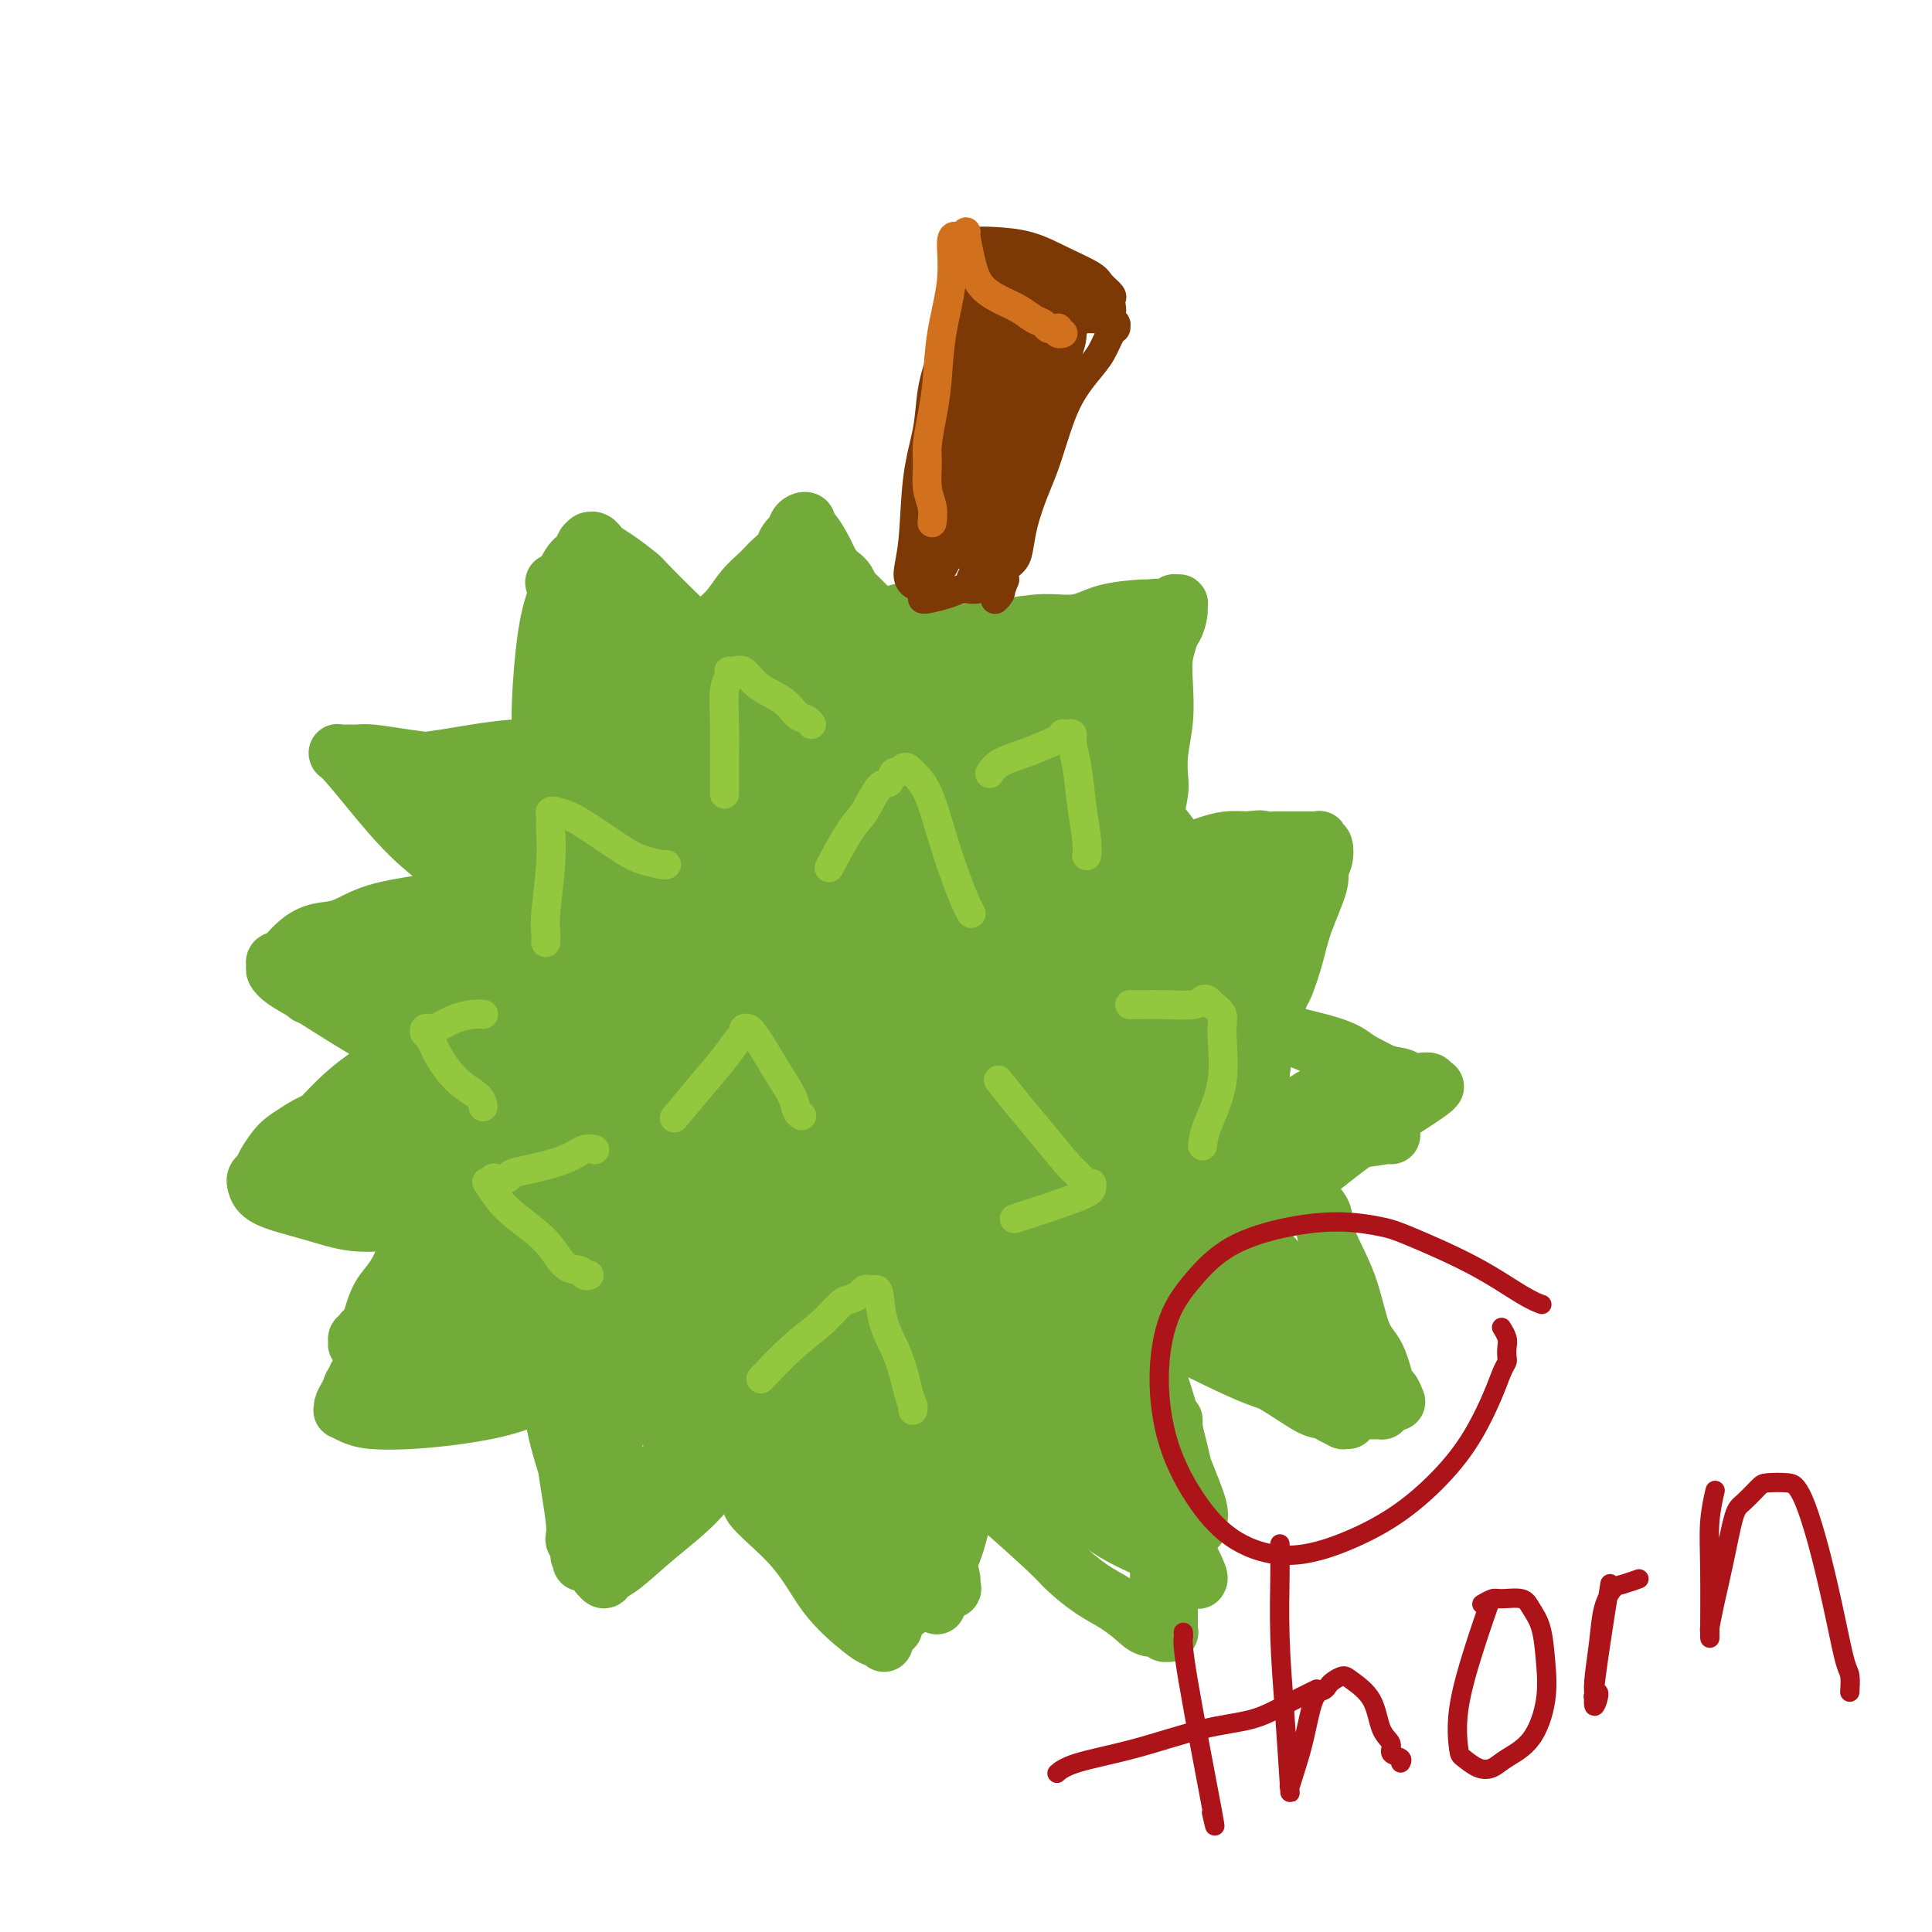 <svg viewBox='0 0 400 400' version='1.1' xmlns='http://www.w3.org/2000/svg' xmlns:xlink='http://www.w3.org/1999/xlink'><g fill='none' stroke='#73AB3A' stroke-width='4' stroke-linecap='round' stroke-linejoin='round'><path d='M207,180c-0.032,-0.110 -0.064,-0.219 0,0c0.064,0.219 0.224,0.767 0,0c-0.224,-0.767 -0.831,-2.848 -3,-5c-2.169,-2.152 -5.901,-4.373 -10,-7c-4.099,-2.627 -8.567,-5.658 -13,-7c-4.433,-1.342 -8.833,-0.996 -14,1c-5.167,1.996 -11.101,5.641 -15,8c-3.899,2.359 -5.764,3.433 -8,6c-2.236,2.567 -4.845,6.626 -7,11c-2.155,4.374 -3.858,9.064 -6,16c-2.142,6.936 -4.724,16.118 -5,24c-0.276,7.882 1.753,14.462 5,21c3.247,6.538 7.711,13.033 13,18c5.289,4.967 11.402,8.406 18,11c6.598,2.594 13.679,4.345 21,5c7.321,0.655 14.880,0.216 22,-1c7.120,-1.216 13.800,-3.208 20,-6c6.200,-2.792 11.921,-6.383 16,-11c4.079,-4.617 6.515,-10.259 8,-17c1.485,-6.741 2.017,-14.581 1,-23c-1.017,-8.419 -3.583,-17.416 -7,-26c-3.417,-8.584 -7.685,-16.756 -12,-24c-4.315,-7.244 -8.676,-13.559 -13,-18c-4.324,-4.441 -8.611,-7.008 -13,-9c-4.389,-1.992 -8.878,-3.409 -14,-4c-5.122,-0.591 -10.875,-0.357 -16,1c-5.125,1.357 -9.621,3.838 -14,7c-4.379,3.162 -8.640,7.005 -11,10c-2.360,2.995 -2.817,5.141 -3,6c-0.183,0.859 -0.091,0.429 0,0'/></g>
<g fill='none' stroke='#73AB3A' stroke-width='28' stroke-linecap='round' stroke-linejoin='round'><path d='M175,166c-0.037,-0.026 -0.075,-0.051 0,0c0.075,0.051 0.261,0.180 0,0c-0.261,-0.180 -0.971,-0.668 -3,0c-2.029,0.668 -5.377,2.492 -9,6c-3.623,3.508 -7.520,8.701 -10,15c-2.480,6.299 -3.542,13.704 -4,22c-0.458,8.296 -0.313,17.484 1,26c1.313,8.516 3.794,16.358 7,22c3.206,5.642 7.139,9.082 12,11c4.861,1.918 10.651,2.315 16,1c5.349,-1.315 10.256,-4.341 15,-8c4.744,-3.659 9.324,-7.952 13,-13c3.676,-5.048 6.446,-10.853 8,-17c1.554,-6.147 1.891,-12.636 1,-20c-0.891,-7.364 -3.012,-15.601 -6,-23c-2.988,-7.399 -6.844,-13.959 -11,-20c-4.156,-6.041 -8.611,-11.564 -14,-15c-5.389,-3.436 -11.710,-4.786 -18,-5c-6.290,-0.214 -12.549,0.709 -19,4c-6.451,3.291 -13.095,8.950 -19,16c-5.905,7.050 -11.073,15.491 -15,25c-3.927,9.509 -6.613,20.087 -7,31c-0.387,10.913 1.526,22.162 4,31c2.474,8.838 5.510,15.264 10,20c4.490,4.736 10.435,7.782 17,9c6.565,1.218 13.751,0.608 21,-1c7.249,-1.608 14.562,-4.215 22,-8c7.438,-3.785 15.003,-8.750 22,-14c6.997,-5.250 13.428,-10.786 18,-17c4.572,-6.214 7.286,-13.107 10,-20'/><path d='M237,224c2.129,-6.969 2.450,-14.393 1,-22c-1.450,-7.607 -4.671,-15.397 -9,-23c-4.329,-7.603 -9.765,-15.020 -16,-21c-6.235,-5.980 -13.270,-10.524 -20,-13c-6.730,-2.476 -13.155,-2.885 -20,-2c-6.845,0.885 -14.109,3.065 -21,7c-6.891,3.935 -13.408,9.624 -19,17c-5.592,7.376 -10.259,16.439 -13,26c-2.741,9.561 -3.555,19.620 -3,30c0.555,10.380 2.478,21.080 6,30c3.522,8.920 8.641,16.059 15,21c6.359,4.941 13.957,7.685 22,9c8.043,1.315 16.529,1.200 25,-1c8.471,-2.200 16.926,-6.485 25,-11c8.074,-4.515 15.766,-9.259 22,-15c6.234,-5.741 11.008,-12.480 14,-19c2.992,-6.520 4.201,-12.821 4,-20c-0.201,-7.179 -1.810,-15.235 -5,-23c-3.190,-7.765 -7.959,-15.237 -14,-22c-6.041,-6.763 -13.353,-12.816 -21,-17c-7.647,-4.184 -15.630,-6.498 -24,-7c-8.370,-0.502 -17.128,0.809 -25,4c-7.872,3.191 -14.857,8.264 -21,14c-6.143,5.736 -11.443,12.135 -16,20c-4.557,7.865 -8.370,17.195 -10,27c-1.630,9.805 -1.076,20.086 1,30c2.076,9.914 5.675,19.460 11,27c5.325,7.540 12.376,13.072 20,16c7.624,2.928 15.822,3.250 25,2c9.178,-1.250 19.337,-4.071 28,-8c8.663,-3.929 15.832,-8.964 23,-14'/><path d='M222,266c6.766,-5.122 12.179,-10.927 16,-17c3.821,-6.073 6.048,-12.415 6,-19c-0.048,-6.585 -2.371,-13.413 -6,-21c-3.629,-7.587 -8.564,-15.932 -15,-23c-6.436,-7.068 -14.373,-12.859 -22,-17c-7.627,-4.141 -14.943,-6.632 -22,-7c-7.057,-0.368 -13.857,1.389 -20,4c-6.143,2.611 -11.631,6.078 -16,11c-4.369,4.922 -7.618,11.299 -10,19c-2.382,7.701 -3.895,16.726 -3,26c0.895,9.274 4.200,18.798 7,27c2.800,8.202 5.097,15.082 14,19c8.903,3.918 24.413,4.873 32,5c7.587,0.127 7.252,-0.573 12,-3c4.748,-2.427 14.581,-6.581 22,-11c7.419,-4.419 12.425,-9.102 16,-14c3.575,-4.898 5.720,-10.009 6,-16c0.280,-5.991 -1.306,-12.861 -5,-20c-3.694,-7.139 -9.497,-14.548 -16,-21c-6.503,-6.452 -13.705,-11.947 -21,-16c-7.295,-4.053 -14.682,-6.663 -22,-7c-7.318,-0.337 -14.567,1.599 -21,5c-6.433,3.401 -12.050,8.269 -16,15c-3.950,6.731 -6.233,15.327 -7,24c-0.767,8.673 -0.019,17.422 2,25c2.019,7.578 5.310,13.985 10,18c4.690,4.015 10.779,5.639 17,5c6.221,-0.639 12.575,-3.543 19,-7c6.425,-3.457 12.922,-7.469 18,-12c5.078,-4.531 8.737,-9.580 11,-15c2.263,-5.420 3.132,-11.210 4,-17'/><path d='M212,206c-0.281,-6.039 -2.984,-12.635 -6,-18c-3.016,-5.365 -6.346,-9.498 -9,-12c-2.654,-2.502 -4.633,-3.371 -7,-2c-2.367,1.371 -5.122,4.983 -8,10c-2.878,5.017 -5.879,11.438 -8,19c-2.121,7.562 -3.363,16.263 -3,24c0.363,7.737 2.330,14.509 4,19c1.670,4.491 3.042,6.699 5,7c1.958,0.301 4.503,-1.307 8,-4c3.497,-2.693 7.947,-6.473 11,-11c3.053,-4.527 4.711,-9.801 5,-16c0.289,-6.199 -0.790,-13.325 -3,-20c-2.210,-6.675 -5.551,-12.901 -9,-18c-3.449,-5.099 -7.006,-9.072 -10,-11c-2.994,-1.928 -5.426,-1.811 -8,1c-2.574,2.811 -5.292,8.316 -8,15c-2.708,6.684 -5.407,14.547 -6,23c-0.593,8.453 0.921,17.497 3,25c2.079,7.503 4.724,13.464 8,17c3.276,3.536 7.183,4.645 11,4c3.817,-0.645 7.544,-3.046 11,-6c3.456,-2.954 6.640,-6.462 9,-11c2.360,-4.538 3.895,-10.106 4,-16c0.105,-5.894 -1.219,-12.114 -3,-18c-1.781,-5.886 -4.019,-11.436 -6,-15c-1.981,-3.564 -3.706,-5.141 -5,-6c-1.294,-0.859 -2.156,-1.001 -4,1c-1.844,2.001 -4.670,6.145 -7,12c-2.330,5.855 -4.166,13.423 -5,22c-0.834,8.577 -0.667,18.165 1,25c1.667,6.835 4.833,10.918 8,15'/><path d='M185,261c2.567,3.088 4.983,3.308 8,2c3.017,-1.308 6.634,-4.142 10,-8c3.366,-3.858 6.482,-8.738 8,-14c1.518,-5.262 1.438,-10.907 0,-17c-1.438,-6.093 -4.234,-12.634 -7,-18c-2.766,-5.366 -5.501,-9.555 -8,-12c-2.499,-2.445 -4.761,-3.144 -7,-2c-2.239,1.144 -4.454,4.131 -7,8c-2.546,3.869 -5.423,8.619 -7,13c-1.577,4.381 -1.855,8.394 -2,11c-0.145,2.606 -0.156,3.805 1,4c1.156,0.195 3.479,-0.613 5,-1c1.521,-0.387 2.240,-0.353 4,-2c1.760,-1.647 4.563,-4.975 7,-9c2.437,-4.025 4.509,-8.746 5,-14c0.491,-5.254 -0.599,-11.041 -1,-16c-0.401,-4.959 -0.111,-9.089 -1,-13c-0.889,-3.911 -2.955,-7.602 -4,-10c-1.045,-2.398 -1.068,-3.501 -2,-5c-0.932,-1.499 -2.773,-3.393 -4,-5c-1.227,-1.607 -1.841,-2.926 -3,-4c-1.159,-1.074 -2.863,-1.903 -5,-3c-2.137,-1.097 -4.708,-2.462 -8,-3c-3.292,-0.538 -7.306,-0.250 -11,0c-3.694,0.250 -7.068,0.462 -10,1c-2.932,0.538 -5.424,1.402 -8,3c-2.576,1.598 -5.237,3.931 -8,6c-2.763,2.069 -5.627,3.874 -8,6c-2.373,2.126 -4.254,4.572 -6,7c-1.746,2.428 -3.356,4.836 -5,7c-1.644,2.164 -3.322,4.082 -5,6'/><path d='M106,179c-3.054,4.191 -2.689,4.668 -3,6c-0.311,1.332 -1.299,3.520 -2,6c-0.701,2.480 -1.116,5.251 -2,8c-0.884,2.749 -2.237,5.474 -3,8c-0.763,2.526 -0.934,4.853 -1,7c-0.066,2.147 -0.026,4.115 0,6c0.026,1.885 0.037,3.688 0,6c-0.037,2.312 -0.121,5.135 0,8c0.121,2.865 0.448,5.773 1,8c0.552,2.227 1.329,3.772 2,5c0.671,1.228 1.238,2.139 3,5c1.762,2.861 4.721,7.672 6,10c1.279,2.328 0.878,2.174 2,3c1.122,0.826 3.769,2.634 6,4c2.231,1.366 4.048,2.290 6,3c1.952,0.710 4.040,1.206 6,2c1.960,0.794 3.793,1.886 6,3c2.207,1.114 4.786,2.250 7,3c2.214,0.750 4.061,1.115 6,2c1.939,0.885 3.970,2.290 6,3c2.030,0.710 4.060,0.726 6,1c1.940,0.274 3.789,0.806 6,1c2.211,0.194 4.785,0.049 7,0c2.215,-0.049 4.070,-0.001 6,0c1.930,0.001 3.933,-0.044 6,0c2.067,0.044 4.198,0.177 6,0c1.802,-0.177 3.276,-0.663 5,-1c1.724,-0.337 3.699,-0.523 6,-1c2.301,-0.477 4.927,-1.244 7,-2c2.073,-0.756 3.592,-1.502 5,-2c1.408,-0.498 2.704,-0.749 4,-1'/><path d='M216,280c4.830,-1.216 3.403,-0.756 4,-1c0.597,-0.244 3.216,-1.193 5,-2c1.784,-0.807 2.732,-1.471 4,-2c1.268,-0.529 2.856,-0.923 4,-2c1.144,-1.077 1.843,-2.838 3,-4c1.157,-1.162 2.772,-1.725 4,-3c1.228,-1.275 2.069,-3.263 3,-5c0.931,-1.737 1.953,-3.224 3,-5c1.047,-1.776 2.120,-3.842 3,-6c0.880,-2.158 1.567,-4.409 2,-6c0.433,-1.591 0.612,-2.521 1,-4c0.388,-1.479 0.985,-3.505 1,-6c0.015,-2.495 -0.551,-5.457 -1,-8c-0.449,-2.543 -0.782,-4.667 -1,-6c-0.218,-1.333 -0.322,-1.875 -1,-4c-0.678,-2.125 -1.930,-5.833 -3,-9c-1.070,-3.167 -1.959,-5.792 -3,-8c-1.041,-2.208 -2.232,-3.999 -3,-5c-0.768,-1.001 -1.111,-1.212 -2,-3c-0.889,-1.788 -2.324,-5.154 -4,-8c-1.676,-2.846 -3.591,-5.173 -5,-7c-1.409,-1.827 -2.310,-3.154 -3,-4c-0.690,-0.846 -1.169,-1.212 -2,-2c-0.831,-0.788 -2.015,-1.996 -3,-3c-0.985,-1.004 -1.772,-1.802 -3,-3c-1.228,-1.198 -2.898,-2.796 -4,-4c-1.102,-1.204 -1.638,-2.013 -3,-3c-1.362,-0.987 -3.551,-2.151 -5,-3c-1.449,-0.849 -2.159,-1.382 -3,-2c-0.841,-0.618 -1.812,-1.319 -3,-2c-1.188,-0.681 -2.594,-1.340 -4,-2'/><path d='M197,148c-3.154,-1.946 -3.538,-2.311 -5,-3c-1.462,-0.689 -4.001,-1.701 -6,-2c-1.999,-0.299 -3.456,0.114 -5,0c-1.544,-0.114 -3.174,-0.755 -5,-1c-1.826,-0.245 -3.848,-0.092 -6,0c-2.152,0.092 -4.436,0.125 -6,0c-1.564,-0.125 -2.410,-0.406 -4,0c-1.590,0.406 -3.924,1.500 -6,2c-2.076,0.500 -3.892,0.408 -6,1c-2.108,0.592 -4.506,1.869 -6,3c-1.494,1.131 -2.084,2.117 -4,4c-1.916,1.883 -5.159,4.663 -7,6c-1.841,1.337 -2.279,1.231 -3,2c-0.721,0.769 -1.726,2.413 -3,4c-1.274,1.587 -2.816,3.119 -4,5c-1.184,1.881 -2.011,4.112 -3,6c-0.989,1.888 -2.139,3.432 -3,5c-0.861,1.568 -1.434,3.159 -2,5c-0.566,1.841 -1.124,3.932 -2,6c-0.876,2.068 -2.071,4.115 -3,6c-0.929,1.885 -1.593,3.609 -2,5c-0.407,1.391 -0.558,2.448 -1,4c-0.442,1.552 -1.175,3.599 -2,6c-0.825,2.401 -1.742,5.155 -2,7c-0.258,1.845 0.141,2.780 0,4c-0.141,1.220 -0.823,2.724 -1,4c-0.177,1.276 0.152,2.322 0,4c-0.152,1.678 -0.783,3.986 -1,6c-0.217,2.014 -0.020,3.735 0,5c0.020,1.265 -0.137,2.076 0,3c0.137,0.924 0.569,1.962 1,3'/><path d='M100,248c-0.159,4.561 -0.056,1.464 0,1c0.056,-0.464 0.067,1.707 0,3c-0.067,1.293 -0.211,1.710 0,2c0.211,0.290 0.778,0.453 1,1c0.222,0.547 0.101,1.479 0,2c-0.101,0.521 -0.182,0.630 0,1c0.182,0.370 0.626,1.001 1,2c0.374,0.999 0.679,2.367 1,3c0.321,0.633 0.660,0.533 1,1c0.340,0.467 0.683,1.501 1,2c0.317,0.499 0.609,0.462 1,1c0.391,0.538 0.882,1.650 1,2c0.118,0.350 -0.136,-0.061 0,0c0.136,0.061 0.662,0.594 1,1c0.338,0.406 0.487,0.683 1,1c0.513,0.317 1.391,0.673 2,1c0.609,0.327 0.950,0.627 1,1c0.050,0.373 -0.191,0.821 0,1c0.191,0.179 0.813,0.089 1,0c0.187,-0.089 -0.063,-0.179 0,0c0.063,0.179 0.438,0.626 1,1c0.562,0.374 1.309,0.677 2,1c0.691,0.323 1.325,0.668 2,1c0.675,0.332 1.391,0.652 2,1c0.609,0.348 1.112,0.723 2,1c0.888,0.277 2.163,0.455 3,1c0.837,0.545 1.238,1.455 2,2c0.762,0.545 1.885,0.723 3,1c1.115,0.277 2.223,0.651 3,1c0.777,0.349 1.222,0.671 2,1c0.778,0.329 1.889,0.664 3,1'/><path d='M138,286c5.154,2.792 2.540,1.273 2,1c-0.540,-0.273 0.995,0.700 2,1c1.005,0.300 1.479,-0.073 2,0c0.521,0.073 1.091,0.593 2,1c0.909,0.407 2.159,0.702 3,1c0.841,0.298 1.272,0.601 2,1c0.728,0.399 1.752,0.895 3,1c1.248,0.105 2.719,-0.182 4,0c1.281,0.182 2.372,0.834 4,1c1.628,0.166 3.793,-0.152 5,0c1.207,0.152 1.455,0.774 3,1c1.545,0.226 4.387,0.057 6,0c1.613,-0.057 1.999,-0.001 3,0c1.001,0.001 2.619,-0.051 4,0c1.381,0.051 2.526,0.206 4,0c1.474,-0.206 3.278,-0.773 4,-1c0.722,-0.227 0.361,-0.113 0,0'/></g>
<g fill='none' stroke='#73AB3A' stroke-width='6' stroke-linecap='round' stroke-linejoin='round'><path d='M134,147c-0.000,0.000 -0.000,0.000 0,0c0.000,-0.000 0.000,-0.000 0,0c-0.000,0.000 -0.000,0.000 0,0c0.000,-0.000 0.000,-0.000 0,0c-0.000,0.000 -0.000,0.000 0,0c0.000,-0.000 0.000,-0.001 0,0c-0.000,0.001 -0.001,0.002 0,0c0.001,-0.002 0.003,-0.008 0,0c-0.003,0.008 -0.012,0.028 0,0c0.012,-0.028 0.045,-0.106 0,0c-0.045,0.106 -0.167,0.395 0,0c0.167,-0.395 0.624,-1.473 2,-3c1.376,-1.527 3.670,-3.503 6,-6c2.330,-2.497 4.696,-5.516 6,-7c1.304,-1.484 1.547,-1.433 2,-2c0.453,-0.567 1.116,-1.752 2,-3c0.884,-1.248 1.987,-2.558 3,-4c1.013,-1.442 1.934,-3.016 3,-4c1.066,-0.984 2.276,-1.378 3,-2c0.724,-0.622 0.964,-1.473 1,-2c0.036,-0.527 -0.130,-0.730 0,-1c0.130,-0.270 0.556,-0.608 1,-1c0.444,-0.392 0.906,-0.838 1,-1c0.094,-0.162 -0.179,-0.038 0,0c0.179,0.038 0.810,-0.008 1,0c0.190,0.008 -0.059,0.071 0,0c0.059,-0.071 0.428,-0.277 1,0c0.572,0.277 1.346,1.036 2,2c0.654,0.964 1.187,2.133 2,3c0.813,0.867 1.907,1.434 3,2'/><path d='M173,118c1.685,1.857 1.397,3.000 2,4c0.603,1.000 2.097,1.856 3,3c0.903,1.144 1.216,2.574 2,4c0.784,1.426 2.040,2.846 3,4c0.960,1.154 1.623,2.042 2,3c0.377,0.958 0.468,1.987 1,3c0.532,1.013 1.505,2.012 2,3c0.495,0.988 0.511,1.967 1,3c0.489,1.033 1.452,2.122 2,3c0.548,0.878 0.683,1.545 1,2c0.317,0.455 0.817,0.696 1,1c0.183,0.304 0.049,0.670 0,1c-0.049,0.330 -0.013,0.625 0,1c0.013,0.375 0.004,0.832 0,1c-0.004,0.168 -0.001,0.048 0,0c0.001,-0.048 0.001,-0.024 0,0'/></g>
<g fill='none' stroke='#73AB3A' stroke-width='12' stroke-linecap='round' stroke-linejoin='round'><path d='M127,145c0.000,0.000 0.000,0.000 0,0c-0.000,-0.000 -0.000,-0.000 0,0c0.000,0.000 0.000,0.000 0,0c-0.000,-0.000 -0.000,-0.000 0,0c0.000,0.000 0.001,0.002 0,0c-0.001,-0.002 -0.004,-0.006 0,0c0.004,0.006 0.014,0.022 0,0c-0.014,-0.022 -0.052,-0.082 0,0c0.052,0.082 0.194,0.305 1,0c0.806,-0.305 2.278,-1.138 4,-2c1.722,-0.862 3.696,-1.752 5,-3c1.304,-1.248 1.938,-2.855 3,-4c1.062,-1.145 2.553,-1.829 4,-3c1.447,-1.171 2.850,-2.828 4,-4c1.150,-1.172 2.047,-1.857 3,-3c0.953,-1.143 1.961,-2.743 3,-4c1.039,-1.257 2.108,-2.170 3,-3c0.892,-0.830 1.605,-1.575 2,-2c0.395,-0.425 0.470,-0.530 1,-1c0.530,-0.470 1.514,-1.306 2,-2c0.486,-0.694 0.473,-1.247 1,-2c0.527,-0.753 1.595,-1.705 2,-2c0.405,-0.295 0.146,0.068 0,0c-0.146,-0.068 -0.181,-0.567 0,-1c0.181,-0.433 0.576,-0.802 1,-1c0.424,-0.198 0.876,-0.227 1,0c0.124,0.227 -0.080,0.710 0,1c0.080,0.290 0.445,0.386 1,1c0.555,0.614 1.302,1.747 2,3c0.698,1.253 1.349,2.627 2,4'/><path d='M172,117c1.377,1.898 2.319,2.143 3,3c0.681,0.857 1.101,2.328 2,4c0.899,1.672 2.278,3.547 3,5c0.722,1.453 0.786,2.485 1,3c0.214,0.515 0.576,0.515 1,1c0.424,0.485 0.910,1.457 1,2c0.090,0.543 -0.216,0.659 0,1c0.216,0.341 0.955,0.908 1,1c0.045,0.092 -0.604,-0.290 -1,-1c-0.396,-0.710 -0.540,-1.748 -1,-3c-0.460,-1.252 -1.238,-2.718 -2,-4c-0.762,-1.282 -1.510,-2.382 -2,-3c-0.490,-0.618 -0.722,-0.756 -1,-1c-0.278,-0.244 -0.602,-0.594 -1,-1c-0.398,-0.406 -0.870,-0.868 -1,-1c-0.130,-0.132 0.082,0.066 0,0c-0.082,-0.066 -0.456,-0.397 -1,0c-0.544,0.397 -1.256,1.521 -2,3c-0.744,1.479 -1.520,3.311 -2,5c-0.480,1.689 -0.664,3.234 -1,4c-0.336,0.766 -0.824,0.754 -1,1c-0.176,0.246 -0.040,0.749 0,1c0.040,0.251 -0.017,0.248 0,0c0.017,-0.248 0.107,-0.743 0,-1c-0.107,-0.257 -0.410,-0.276 -1,-1c-0.590,-0.724 -1.467,-2.153 -2,-3c-0.533,-0.847 -0.720,-1.113 -1,-2c-0.280,-0.887 -0.651,-2.396 -1,-3c-0.349,-0.604 -0.674,-0.302 -1,0'/><path d='M162,127c-1.083,-1.266 -0.290,-0.431 0,0c0.290,0.431 0.077,0.459 0,1c-0.077,0.541 -0.017,1.595 0,3c0.017,1.405 -0.010,3.161 0,4c0.010,0.839 0.056,0.762 0,1c-0.056,0.238 -0.214,0.790 0,1c0.214,0.210 0.800,0.078 1,0c0.200,-0.078 0.015,-0.100 0,-1c-0.015,-0.900 0.140,-2.677 0,-4c-0.140,-1.323 -0.574,-2.193 -1,-3c-0.426,-0.807 -0.844,-1.550 -1,-2c-0.156,-0.450 -0.050,-0.607 0,-1c0.050,-0.393 0.044,-1.023 0,-1c-0.044,0.023 -0.127,0.700 0,1c0.127,0.300 0.464,0.224 1,1c0.536,0.776 1.271,2.406 2,4c0.729,1.594 1.450,3.154 2,4c0.550,0.846 0.928,0.979 1,1c0.072,0.021 -0.162,-0.071 0,0c0.162,0.071 0.719,0.306 1,0c0.281,-0.306 0.286,-1.153 0,-2c-0.286,-0.847 -0.862,-1.694 -1,-3c-0.138,-1.306 0.161,-3.071 0,-4c-0.161,-0.929 -0.782,-1.023 -1,-1c-0.218,0.023 -0.031,0.163 0,0c0.031,-0.163 -0.093,-0.628 0,0c0.093,0.628 0.403,2.351 1,4c0.597,1.649 1.480,3.226 2,5c0.520,1.774 0.679,3.747 1,5c0.321,1.253 0.806,1.787 1,2c0.194,0.213 0.097,0.107 0,0'/><path d='M171,142c0.643,2.472 0.249,1.152 0,0c-0.249,-1.152 -0.353,-2.136 -1,-4c-0.647,-1.864 -1.837,-4.606 -3,-7c-1.163,-2.394 -2.300,-4.439 -3,-6c-0.700,-1.561 -0.965,-2.639 -1,-3c-0.035,-0.361 0.159,-0.007 0,0c-0.159,0.007 -0.670,-0.334 0,0c0.670,0.334 2.523,1.343 4,3c1.477,1.657 2.578,3.960 4,6c1.422,2.040 3.165,3.816 4,5c0.835,1.184 0.761,1.777 1,2c0.239,0.223 0.789,0.078 1,0c0.211,-0.078 0.082,-0.088 0,0c-0.082,0.088 -0.117,0.273 0,0c0.117,-0.273 0.386,-1.005 0,-2c-0.386,-0.995 -1.427,-2.251 -2,-4c-0.573,-1.749 -0.679,-3.989 -1,-5c-0.321,-1.011 -0.856,-0.794 -1,-1c-0.144,-0.206 0.105,-0.836 0,-1c-0.105,-0.164 -0.564,0.138 0,1c0.564,0.862 2.151,2.283 4,5c1.849,2.717 3.959,6.728 6,10c2.041,3.272 4.011,5.803 5,7c0.989,1.197 0.996,1.059 1,1c0.004,-0.059 0.004,-0.041 0,0c-0.004,0.041 -0.011,0.103 0,0c0.011,-0.103 0.039,-0.373 -1,-2c-1.039,-1.627 -3.144,-4.611 -5,-8c-1.856,-3.389 -3.461,-7.182 -5,-10c-1.539,-2.818 -3.011,-4.662 -4,-6c-0.989,-1.338 -1.494,-2.169 -2,-3'/><path d='M172,120c-2.657,-4.697 -1.300,-2.439 -1,-2c0.300,0.439 -0.456,-0.941 -1,-2c-0.544,-1.059 -0.874,-1.797 -1,-2c-0.126,-0.203 -0.048,0.130 0,0c0.048,-0.130 0.066,-0.724 0,-1c-0.066,-0.276 -0.216,-0.236 0,0c0.216,0.236 0.799,0.667 1,1c0.201,0.333 0.021,0.567 1,2c0.979,1.433 3.118,4.065 6,7c2.882,2.935 6.506,6.173 9,9c2.494,2.827 3.859,5.244 5,7c1.141,1.756 2.057,2.853 3,4c0.943,1.147 1.912,2.345 3,4c1.088,1.655 2.295,3.768 3,5c0.705,1.232 0.907,1.583 1,2c0.093,0.417 0.078,0.900 0,1c-0.078,0.100 -0.218,-0.183 0,0c0.218,0.183 0.794,0.833 1,1c0.206,0.167 0.041,-0.147 0,0c-0.041,0.147 0.041,0.757 0,1c-0.041,0.243 -0.206,0.118 0,0c0.206,-0.118 0.784,-0.230 1,0c0.216,0.230 0.069,0.803 0,1c-0.069,0.197 -0.062,0.019 0,0c0.062,-0.019 0.179,0.122 0,0c-0.179,-0.122 -0.653,-0.505 -1,-1c-0.347,-0.495 -0.567,-1.102 -1,-2c-0.433,-0.898 -1.078,-2.088 -2,-3c-0.922,-0.912 -2.121,-1.546 -3,-2c-0.879,-0.454 -1.440,-0.727 -2,-1'/><path d='M194,149c-1.560,-1.480 -0.959,-1.182 -1,-1c-0.041,0.182 -0.725,0.246 -1,0c-0.275,-0.246 -0.140,-0.804 0,-1c0.140,-0.196 0.286,-0.032 0,0c-0.286,0.032 -1.004,-0.069 -1,0c0.004,0.069 0.730,0.307 1,0c0.270,-0.307 0.086,-1.158 1,-2c0.914,-0.842 2.928,-1.673 6,-3c3.072,-1.327 7.203,-3.149 11,-5c3.797,-1.851 7.260,-3.729 10,-5c2.740,-1.271 4.758,-1.934 8,-3c3.242,-1.066 7.710,-2.534 10,-3c2.290,-0.466 2.403,0.070 3,0c0.597,-0.070 1.676,-0.747 2,-1c0.324,-0.253 -0.109,-0.080 0,0c0.109,0.080 0.759,0.069 1,0c0.241,-0.069 0.071,-0.196 0,0c-0.071,0.196 -0.045,0.716 0,1c0.045,0.284 0.107,0.333 0,1c-0.107,0.667 -0.383,1.950 -1,3c-0.617,1.050 -1.576,1.865 -2,3c-0.424,1.135 -0.312,2.590 -1,4c-0.688,1.410 -2.176,2.776 -3,4c-0.824,1.224 -0.985,2.306 -2,4c-1.015,1.694 -2.884,4.002 -4,6c-1.116,1.998 -1.479,3.687 -2,5c-0.521,1.313 -1.202,2.249 -2,3c-0.798,0.751 -1.715,1.318 -2,2c-0.285,0.682 0.061,1.481 0,2c-0.061,0.519 -0.531,0.760 -1,1'/><path d='M224,164c-3.336,6.156 -1.678,2.046 -1,1c0.678,-1.046 0.374,0.973 0,2c-0.374,1.027 -0.818,1.060 -1,1c-0.182,-0.060 -0.102,-0.215 0,0c0.102,0.215 0.226,0.801 0,1c-0.226,0.199 -0.803,0.012 -1,0c-0.197,-0.012 -0.012,0.150 0,0c0.012,-0.150 -0.147,-0.611 0,-1c0.147,-0.389 0.600,-0.706 1,-2c0.400,-1.294 0.748,-3.565 1,-6c0.252,-2.435 0.409,-5.034 1,-8c0.591,-2.966 1.616,-6.297 2,-8c0.384,-1.703 0.126,-1.776 0,-2c-0.126,-0.224 -0.120,-0.598 0,-1c0.120,-0.402 0.353,-0.831 0,-1c-0.353,-0.169 -1.292,-0.077 -2,0c-0.708,0.077 -1.185,0.139 -3,1c-1.815,0.861 -4.969,2.523 -7,4c-2.031,1.477 -2.939,2.771 -4,4c-1.061,1.229 -2.276,2.394 -3,3c-0.724,0.606 -0.956,0.652 -1,1c-0.044,0.348 0.102,0.998 0,1c-0.102,0.002 -0.451,-0.643 0,-1c0.451,-0.357 1.703,-0.425 3,-1c1.297,-0.575 2.638,-1.657 5,-3c2.362,-1.343 5.743,-2.948 8,-4c2.257,-1.052 3.388,-1.550 4,-2c0.612,-0.450 0.703,-0.852 1,-1c0.297,-0.148 0.799,-0.042 1,0c0.201,0.042 0.100,0.021 0,0'/><path d='M228,142c3.258,-1.530 0.902,-0.355 0,0c-0.902,0.355 -0.351,-0.111 0,0c0.351,0.111 0.501,0.800 0,1c-0.501,0.200 -1.652,-0.089 -2,0c-0.348,0.089 0.108,0.556 0,1c-0.108,0.444 -0.779,0.866 -1,1c-0.221,0.134 0.009,-0.022 0,0c-0.009,0.022 -0.258,0.220 0,0c0.258,-0.220 1.023,-0.858 2,-2c0.977,-1.142 2.168,-2.788 3,-4c0.832,-1.212 1.306,-1.988 2,-3c0.694,-1.012 1.607,-2.259 2,-3c0.393,-0.741 0.264,-0.977 0,-1c-0.264,-0.023 -0.663,0.167 -2,1c-1.337,0.833 -3.611,2.308 -6,4c-2.389,1.692 -4.892,3.602 -7,5c-2.108,1.398 -3.820,2.284 -5,3c-1.180,0.716 -1.829,1.260 -3,2c-1.171,0.740 -2.864,1.675 -4,2c-1.136,0.325 -1.715,0.039 -2,0c-0.285,-0.039 -0.278,0.170 -1,0c-0.722,-0.170 -2.175,-0.717 -3,-1c-0.825,-0.283 -1.023,-0.302 -2,-1c-0.977,-0.698 -2.734,-2.076 -4,-3c-1.266,-0.924 -2.041,-1.396 -3,-2c-0.959,-0.604 -2.102,-1.341 -3,-2c-0.898,-0.659 -1.550,-1.238 -2,-2c-0.450,-0.762 -0.698,-1.705 -1,-2c-0.302,-0.295 -0.658,0.059 -1,0c-0.342,-0.059 -0.671,-0.529 -1,-1'/><path d='M184,135c-3.505,-2.101 -0.767,-0.352 0,0c0.767,0.352 -0.437,-0.693 -1,-1c-0.563,-0.307 -0.485,0.125 0,0c0.485,-0.125 1.375,-0.807 2,-1c0.625,-0.193 0.983,0.102 2,0c1.017,-0.102 2.694,-0.600 5,-1c2.306,-0.400 5.243,-0.702 8,-1c2.757,-0.298 5.334,-0.591 8,-1c2.666,-0.409 5.420,-0.933 8,-1c2.580,-0.067 4.986,0.322 7,0c2.014,-0.322 3.635,-1.354 6,-2c2.365,-0.646 5.475,-0.905 7,-1c1.525,-0.095 1.467,-0.026 2,0c0.533,0.026 1.659,0.009 2,0c0.341,-0.009 -0.101,-0.011 0,0c0.101,0.011 0.746,0.036 1,0c0.254,-0.036 0.117,-0.132 0,0c-0.117,0.132 -0.214,0.494 0,1c0.214,0.506 0.738,1.158 1,2c0.262,0.842 0.263,1.876 0,3c-0.263,1.124 -0.789,2.339 -1,4c-0.211,1.661 -0.108,3.769 0,6c0.108,2.231 0.222,4.584 0,7c-0.222,2.416 -0.781,4.895 -1,7c-0.219,2.105 -0.097,3.838 0,5c0.097,1.162 0.170,1.755 0,3c-0.170,1.245 -0.584,3.143 -1,5c-0.416,1.857 -0.833,3.673 -1,5c-0.167,1.327 -0.083,2.163 0,3'/><path d='M238,177c-0.326,8.521 -0.140,4.324 0,3c0.140,-1.324 0.234,0.224 0,1c-0.234,0.776 -0.795,0.781 -1,1c-0.205,0.219 -0.055,0.651 0,1c0.055,0.349 0.015,0.615 0,1c-0.015,0.385 -0.004,0.888 0,1c0.004,0.112 0.001,-0.166 0,0c-0.001,0.166 0.000,0.778 0,1c-0.000,0.222 -0.002,0.054 0,0c0.002,-0.054 0.008,0.007 0,0c-0.008,-0.007 -0.030,-0.082 0,0c0.030,0.082 0.110,0.319 0,0c-0.110,-0.319 -0.412,-1.195 -1,-2c-0.588,-0.805 -1.464,-1.540 -2,-2c-0.536,-0.460 -0.732,-0.645 -1,-1c-0.268,-0.355 -0.608,-0.879 -1,-1c-0.392,-0.121 -0.837,0.160 -1,0c-0.163,-0.160 -0.043,-0.761 0,-1c0.043,-0.239 0.010,-0.115 0,0c-0.010,0.115 0.001,0.223 0,0c-0.001,-0.223 -0.016,-0.777 0,-1c0.016,-0.223 0.064,-0.116 0,0c-0.064,0.116 -0.240,0.242 0,0c0.240,-0.242 0.895,-0.852 2,-1c1.105,-0.148 2.658,0.167 4,0c1.342,-0.167 2.473,-0.815 4,-1c1.527,-0.185 3.451,0.095 5,0c1.549,-0.095 2.725,-0.564 4,-1c1.275,-0.436 2.650,-0.839 4,-1c1.350,-0.161 2.675,-0.081 4,0'/><path d='M258,174c4.395,-0.464 2.883,-0.124 3,0c0.117,0.124 1.862,0.033 3,0c1.138,-0.033 1.668,-0.009 2,0c0.332,0.009 0.466,0.002 1,0c0.534,-0.002 1.468,-0.001 2,0c0.532,0.001 0.663,0.000 1,0c0.337,-0.000 0.878,0.000 1,0c0.122,-0.000 -0.177,-0.001 0,0c0.177,0.001 0.831,0.005 1,0c0.169,-0.005 -0.147,-0.018 0,0c0.147,0.018 0.759,0.067 1,0c0.241,-0.067 0.113,-0.250 0,0c-0.113,0.250 -0.210,0.933 0,1c0.210,0.067 0.726,-0.483 1,0c0.274,0.483 0.306,1.999 0,3c-0.306,1.001 -0.951,1.488 -1,2c-0.049,0.512 0.496,1.050 0,3c-0.496,1.950 -2.035,5.311 -3,8c-0.965,2.689 -1.358,4.704 -2,7c-0.642,2.296 -1.535,4.873 -2,6c-0.465,1.127 -0.503,0.803 -1,2c-0.497,1.197 -1.454,3.913 -2,6c-0.546,2.087 -0.681,3.544 -1,5c-0.319,1.456 -0.820,2.912 -1,4c-0.180,1.088 -0.038,1.807 0,2c0.038,0.193 -0.028,-0.140 0,0c0.028,0.140 0.151,0.754 0,1c-0.151,0.246 -0.575,0.123 -1,0'/><path d='M260,224c-2.153,7.319 -0.537,2.616 0,1c0.537,-1.616 -0.006,-0.146 0,0c0.006,0.146 0.562,-1.031 1,-3c0.438,-1.969 0.759,-4.730 1,-8c0.241,-3.270 0.404,-7.047 1,-10c0.596,-2.953 1.627,-5.080 2,-7c0.373,-1.920 0.089,-3.631 0,-5c-0.089,-1.369 0.016,-2.396 0,-3c-0.016,-0.604 -0.153,-0.785 0,-1c0.153,-0.215 0.595,-0.465 0,-1c-0.595,-0.535 -2.226,-1.354 -4,-1c-1.774,0.354 -3.691,1.881 -6,4c-2.309,2.119 -5.011,4.829 -7,7c-1.989,2.171 -3.266,3.804 -4,5c-0.734,1.196 -0.924,1.957 -1,2c-0.076,0.043 -0.037,-0.631 0,-1c0.037,-0.369 0.072,-0.432 1,-1c0.928,-0.568 2.750,-1.641 4,-3c1.250,-1.359 1.927,-3.003 3,-4c1.073,-0.997 2.541,-1.347 3,-2c0.459,-0.653 -0.092,-1.610 0,-2c0.092,-0.390 0.826,-0.212 1,0c0.174,0.212 -0.211,0.459 -1,1c-0.789,0.541 -1.982,1.376 -4,3c-2.018,1.624 -4.862,4.035 -6,5c-1.138,0.965 -0.569,0.482 0,0'/><path d='M148,136c-0.000,-0.000 -0.001,-0.001 0,0c0.001,0.001 0.002,0.003 0,0c-0.002,-0.003 -0.008,-0.012 0,0c0.008,0.012 0.031,0.047 0,0c-0.031,-0.047 -0.117,-0.174 0,0c0.117,0.174 0.437,0.648 0,0c-0.437,-0.648 -1.632,-2.418 -3,-4c-1.368,-1.582 -2.909,-2.977 -5,-5c-2.091,-2.023 -4.732,-4.676 -6,-6c-1.268,-1.324 -1.162,-1.320 -2,-2c-0.838,-0.680 -2.620,-2.042 -4,-3c-1.380,-0.958 -2.360,-1.510 -3,-2c-0.640,-0.490 -0.941,-0.916 -1,-1c-0.059,-0.084 0.125,0.176 0,0c-0.125,-0.176 -0.558,-0.786 -1,-1c-0.442,-0.214 -0.894,-0.031 -1,0c-0.106,0.031 0.134,-0.091 0,0c-0.134,0.091 -0.641,0.394 -1,1c-0.359,0.606 -0.569,1.515 -1,2c-0.431,0.485 -1.082,0.547 -2,2c-0.918,1.453 -2.102,4.296 -3,7c-0.898,2.704 -1.510,5.268 -2,9c-0.490,3.732 -0.859,8.634 -1,12c-0.141,3.366 -0.053,5.198 0,7c0.053,1.802 0.070,3.575 0,5c-0.070,1.425 -0.229,2.503 0,4c0.229,1.497 0.845,3.411 1,5c0.155,1.589 -0.151,2.851 0,4c0.151,1.149 0.757,2.185 1,3c0.243,0.815 0.121,1.407 0,2'/><path d='M114,175c0.309,4.868 0.083,2.037 0,1c-0.083,-1.037 -0.022,-0.279 0,0c0.022,0.279 0.006,0.080 0,0c-0.006,-0.080 -0.003,-0.040 0,0'/><path d='M110,162c0.000,0.000 0.000,0.000 0,0c-0.000,-0.000 -0.001,-0.000 0,0c0.001,0.000 0.002,0.001 0,0c-0.002,-0.001 -0.008,-0.005 0,0c0.008,0.005 0.028,0.017 0,0c-0.028,-0.017 -0.106,-0.064 0,0c0.106,0.064 0.394,0.238 0,0c-0.394,-0.238 -1.470,-0.890 -2,-1c-0.530,-0.110 -0.512,0.321 -2,0c-1.488,-0.321 -4.481,-1.392 -7,-2c-2.519,-0.608 -4.562,-0.751 -7,-1c-2.438,-0.249 -5.269,-0.603 -8,-1c-2.731,-0.397 -5.363,-0.839 -7,-1c-1.637,-0.161 -2.281,-0.043 -3,0c-0.719,0.043 -1.514,0.011 -2,0c-0.486,-0.011 -0.662,0.001 -1,0c-0.338,-0.001 -0.838,-0.013 -1,0c-0.162,0.013 0.015,0.053 0,0c-0.015,-0.053 -0.221,-0.197 0,0c0.221,0.197 0.870,0.735 2,2c1.130,1.265 2.741,3.256 5,6c2.259,2.744 5.167,6.241 8,9c2.833,2.759 5.590,4.781 7,6c1.410,1.219 1.474,1.637 2,2c0.526,0.363 1.514,0.672 2,1c0.486,0.328 0.469,0.676 1,1c0.531,0.324 1.609,0.623 2,1c0.391,0.377 0.094,0.833 0,1c-0.094,0.167 0.013,0.045 0,0c-0.013,-0.045 -0.147,-0.013 0,0c0.147,0.013 0.573,0.006 1,0'/><path d='M100,185c4.511,4.511 1.289,1.289 0,0c-1.289,-1.289 -0.644,-0.644 0,0'/><path d='M91,186c0.000,-0.000 0.001,-0.001 0,0c-0.001,0.001 -0.003,0.003 0,0c0.003,-0.003 0.011,-0.010 0,0c-0.011,0.010 -0.042,0.038 0,0c0.042,-0.038 0.157,-0.141 0,0c-0.157,0.141 -0.587,0.526 -3,1c-2.413,0.474 -6.811,1.037 -10,2c-3.189,0.963 -5.170,2.325 -7,3c-1.830,0.675 -3.509,0.665 -5,1c-1.491,0.335 -2.796,1.017 -4,2c-1.204,0.983 -2.308,2.266 -3,3c-0.692,0.734 -0.971,0.917 -1,1c-0.029,0.083 0.192,0.066 0,0c-0.192,-0.066 -0.799,-0.182 -1,0c-0.201,0.182 0.003,0.662 0,1c-0.003,0.338 -0.214,0.535 0,1c0.214,0.465 0.853,1.198 2,2c1.147,0.802 2.804,1.672 5,3c2.196,1.328 4.933,3.115 8,5c3.067,1.885 6.464,3.867 9,5c2.536,1.133 4.209,1.418 6,2c1.791,0.582 3.699,1.462 5,2c1.301,0.538 1.995,0.732 3,1c1.005,0.268 2.322,0.608 3,1c0.678,0.392 0.718,0.837 1,1c0.282,0.163 0.808,0.044 1,0c0.192,-0.044 0.052,-0.012 0,0c-0.052,0.012 -0.015,0.003 0,0c0.015,-0.003 0.007,-0.002 0,0'/><path d='M93,225c-0.009,0.001 -0.018,0.003 0,0c0.018,-0.003 0.064,-0.009 0,0c-0.064,0.009 -0.236,0.033 0,0c0.236,-0.033 0.881,-0.122 0,0c-0.881,0.122 -3.288,0.455 -6,1c-2.712,0.545 -5.727,1.301 -8,2c-2.273,0.699 -3.802,1.341 -6,2c-2.198,0.659 -5.065,1.335 -7,2c-1.935,0.665 -2.938,1.320 -4,2c-1.062,0.680 -2.183,1.386 -3,2c-0.817,0.614 -1.329,1.135 -2,2c-0.671,0.865 -1.501,2.072 -2,3c-0.499,0.928 -0.669,1.575 -1,2c-0.331,0.425 -0.825,0.628 -1,1c-0.175,0.372 -0.031,0.914 0,1c0.031,0.086 -0.052,-0.285 0,0c0.052,0.285 0.240,1.225 1,2c0.760,0.775 2.093,1.385 4,2c1.907,0.615 4.387,1.237 7,2c2.613,0.763 5.358,1.669 8,2c2.642,0.331 5.180,0.088 8,0c2.820,-0.088 5.921,-0.023 8,0c2.079,0.023 3.135,0.002 4,0c0.865,-0.002 1.537,0.013 2,0c0.463,-0.013 0.715,-0.056 1,0c0.285,0.056 0.602,0.211 1,0c0.398,-0.211 0.876,-0.788 1,-1c0.124,-0.212 -0.108,-0.061 0,0c0.108,0.061 0.554,0.030 1,0'/><path d='M99,252c4.044,-0.156 1.156,-0.044 0,0c-1.156,0.044 -0.578,0.022 0,0'/><path d='M96,260c-0.001,0.001 -0.002,0.002 0,0c0.002,-0.002 0.008,-0.008 0,0c-0.008,0.008 -0.029,0.030 0,0c0.029,-0.030 0.109,-0.112 0,0c-0.109,0.112 -0.407,0.417 0,0c0.407,-0.417 1.518,-1.556 -2,2c-3.518,3.556 -11.664,11.807 -15,15c-3.336,3.193 -1.860,1.329 -2,2c-0.140,0.671 -1.895,3.878 -3,6c-1.105,2.122 -1.559,3.160 -2,4c-0.441,0.840 -0.869,1.483 -1,2c-0.131,0.517 0.036,0.910 0,1c-0.036,0.090 -0.275,-0.122 0,0c0.275,0.122 1.064,0.578 2,1c0.936,0.422 2.021,0.811 4,1c1.979,0.189 4.854,0.177 8,0c3.146,-0.177 6.564,-0.518 10,-1c3.436,-0.482 6.889,-1.104 10,-2c3.111,-0.896 5.880,-2.067 8,-3c2.120,-0.933 3.590,-1.627 5,-2c1.410,-0.373 2.760,-0.426 4,-1c1.240,-0.574 2.371,-1.671 3,-2c0.629,-0.329 0.757,0.108 1,0c0.243,-0.108 0.601,-0.761 1,-1c0.399,-0.239 0.838,-0.064 1,0c0.162,0.064 0.046,0.018 0,0c-0.046,-0.018 -0.023,-0.009 0,0'/><path d='M118,286c0.001,0.009 0.001,0.018 0,0c-0.001,-0.018 -0.005,-0.063 0,0c0.005,0.063 0.019,0.234 0,0c-0.019,-0.234 -0.072,-0.874 0,0c0.072,0.874 0.268,3.261 1,6c0.732,2.739 2.000,5.830 3,9c1.000,3.170 1.732,6.419 2,9c0.268,2.581 0.072,4.494 0,6c-0.072,1.506 -0.019,2.604 0,4c0.019,1.396 0.004,3.091 0,4c-0.004,0.909 0.002,1.033 0,1c-0.002,-0.033 -0.013,-0.222 0,0c0.013,0.222 0.048,0.855 0,1c-0.048,0.145 -0.180,-0.198 0,0c0.180,0.198 0.672,0.938 1,1c0.328,0.062 0.491,-0.553 1,-1c0.509,-0.447 1.362,-0.727 3,-2c1.638,-1.273 4.060,-3.539 7,-6c2.940,-2.461 6.398,-5.117 9,-8c2.602,-2.883 4.347,-5.991 6,-8c1.653,-2.009 3.214,-2.917 4,-4c0.786,-1.083 0.798,-2.342 1,-3c0.202,-0.658 0.593,-0.716 1,-1c0.407,-0.284 0.831,-0.796 1,-1c0.169,-0.204 0.085,-0.102 0,0'/><path d='M160,293c0.007,0.010 0.013,0.019 0,0c-0.013,-0.019 -0.046,-0.068 0,0c0.046,0.068 0.169,0.251 0,0c-0.169,-0.251 -0.632,-0.937 0,0c0.632,0.937 2.358,3.497 5,7c2.642,3.503 6.200,7.948 9,12c2.800,4.052 4.841,7.711 6,10c1.159,2.289 1.434,3.206 2,4c0.566,0.794 1.423,1.463 2,2c0.577,0.537 0.875,0.942 1,1c0.125,0.058 0.076,-0.230 0,0c-0.076,0.230 -0.181,0.978 0,1c0.181,0.022 0.647,-0.682 1,-1c0.353,-0.318 0.594,-0.251 1,-2c0.406,-1.749 0.977,-5.315 2,-9c1.023,-3.685 2.498,-7.488 4,-11c1.502,-3.512 3.029,-6.731 4,-9c0.971,-2.269 1.384,-3.588 2,-5c0.616,-1.412 1.435,-2.919 2,-4c0.565,-1.081 0.876,-1.738 1,-2c0.124,-0.262 0.062,-0.131 0,0'/><path d='M199,293c-0.010,-0.005 -0.019,-0.009 0,0c0.019,0.009 0.068,0.032 0,0c-0.068,-0.032 -0.253,-0.119 0,0c0.253,0.119 0.945,0.443 3,2c2.055,1.557 5.474,4.347 10,8c4.526,3.653 10.158,8.170 14,11c3.842,2.830 5.894,3.973 8,5c2.106,1.027 4.267,1.939 6,3c1.733,1.061 3.038,2.270 4,3c0.962,0.730 1.580,0.981 2,1c0.420,0.019 0.641,-0.193 1,0c0.359,0.193 0.855,0.790 1,1c0.145,0.210 -0.060,0.034 0,0c0.060,-0.034 0.386,0.074 0,-1c-0.386,-1.074 -1.484,-3.328 -3,-6c-1.516,-2.672 -3.450,-5.760 -6,-10c-2.550,-4.240 -5.714,-9.631 -8,-13c-2.286,-3.369 -3.692,-4.715 -5,-6c-1.308,-1.285 -2.516,-2.510 -3,-3c-0.484,-0.490 -0.242,-0.245 0,0'/><path d='M234,273c-0.004,-0.003 -0.008,-0.006 0,0c0.008,0.006 0.029,0.022 0,0c-0.029,-0.022 -0.107,-0.082 0,0c0.107,0.082 0.398,0.305 2,1c1.602,0.695 4.516,1.860 9,4c4.484,2.140 10.539,5.253 15,7c4.461,1.747 7.326,2.128 10,3c2.674,0.872 5.155,2.233 7,3c1.845,0.767 3.055,0.938 4,1c0.945,0.062 1.627,0.015 2,0c0.373,-0.015 0.437,0.003 1,0c0.563,-0.003 1.626,-0.027 2,0c0.374,0.027 0.058,0.106 0,0c-0.058,-0.106 0.140,-0.398 0,-1c-0.140,-0.602 -0.618,-1.513 -2,-4c-1.382,-2.487 -3.666,-6.551 -7,-11c-3.334,-4.449 -7.716,-9.283 -11,-13c-3.284,-3.717 -5.468,-6.316 -7,-8c-1.532,-1.684 -2.413,-2.453 -3,-3c-0.587,-0.547 -0.882,-0.870 -1,-1c-0.118,-0.130 -0.059,-0.065 0,0'/><path d='M239,282c0.001,0.005 0.002,0.009 0,0c-0.002,-0.009 -0.006,-0.032 0,0c0.006,0.032 0.021,0.118 0,0c-0.021,-0.118 -0.079,-0.439 0,0c0.079,0.439 0.294,1.638 1,4c0.706,2.362 1.902,5.887 3,10c1.098,4.113 2.098,8.816 3,12c0.902,3.184 1.705,4.851 2,6c0.295,1.149 0.081,1.781 0,2c-0.081,0.219 -0.030,0.026 0,0c0.030,-0.026 0.040,0.116 0,0c-0.040,-0.116 -0.131,-0.489 0,-1c0.131,-0.511 0.483,-1.159 0,-3c-0.483,-1.841 -1.803,-4.875 -3,-8c-1.197,-3.125 -2.272,-6.343 -3,-9c-0.728,-2.657 -1.109,-4.754 -2,-6c-0.891,-1.246 -2.292,-1.639 -3,-2c-0.708,-0.361 -0.723,-0.688 -1,-1c-0.277,-0.312 -0.816,-0.609 -1,0c-0.184,0.609 -0.012,2.124 0,5c0.012,2.876 -0.137,7.111 0,11c0.137,3.889 0.560,7.430 1,9c0.440,1.570 0.899,1.169 1,1c0.101,-0.169 -0.155,-0.107 0,0c0.155,0.107 0.721,0.260 1,0c0.279,-0.260 0.271,-0.931 0,-2c-0.271,-1.069 -0.805,-2.534 -2,-5c-1.195,-2.466 -3.053,-5.933 -5,-9c-1.947,-3.067 -3.985,-5.733 -5,-7c-1.015,-1.267 -1.008,-1.133 -1,-1'/><path d='M225,288c-1.672,-2.651 -0.351,-0.777 0,0c0.351,0.777 -0.266,0.457 0,1c0.266,0.543 1.416,1.949 3,4c1.584,2.051 3.604,4.747 5,7c1.396,2.253 2.169,4.064 3,5c0.831,0.936 1.719,0.999 2,1c0.281,0.001 -0.044,-0.058 0,0c0.044,0.058 0.456,0.235 0,0c-0.456,-0.235 -1.780,-0.880 -4,-2c-2.220,-1.120 -5.334,-2.713 -8,-4c-2.666,-1.287 -4.883,-2.267 -6,-3c-1.117,-0.733 -1.133,-1.218 -1,-1c0.133,0.218 0.414,1.141 1,2c0.586,0.859 1.478,1.655 3,3c1.522,1.345 3.675,3.240 6,5c2.325,1.760 4.821,3.386 6,4c1.179,0.614 1.042,0.217 1,0c-0.042,-0.217 0.012,-0.255 0,0c-0.012,0.255 -0.091,0.804 -1,0c-0.909,-0.804 -2.649,-2.961 -5,-5c-2.351,-2.039 -5.314,-3.958 -8,-6c-2.686,-2.042 -5.097,-4.205 -6,-5c-0.903,-0.795 -0.298,-0.221 0,0c0.298,0.221 0.291,0.090 0,0c-0.291,-0.090 -0.864,-0.138 -1,0c-0.136,0.138 0.165,0.462 1,1c0.835,0.538 2.203,1.288 4,2c1.797,0.712 4.022,1.384 6,2c1.978,0.616 3.708,1.176 5,1c1.292,-0.176 2.146,-1.088 3,-2'/><path d='M234,298c1.783,-0.957 2.239,-2.849 3,-5c0.761,-2.151 1.825,-4.562 2,-8c0.175,-3.438 -0.540,-7.904 -1,-11c-0.460,-3.096 -0.664,-4.823 -1,-6c-0.336,-1.177 -0.803,-1.805 -1,-2c-0.197,-0.195 -0.124,0.043 0,0c0.124,-0.043 0.299,-0.366 1,0c0.701,0.366 1.929,1.423 4,3c2.071,1.577 4.986,3.676 8,6c3.014,2.324 6.128,4.873 8,6c1.872,1.127 2.503,0.831 3,1c0.497,0.169 0.860,0.804 1,1c0.140,0.196 0.058,-0.046 0,0c-0.058,0.046 -0.092,0.380 -1,-1c-0.908,-1.380 -2.691,-4.476 -5,-7c-2.309,-2.524 -5.146,-4.477 -7,-6c-1.854,-1.523 -2.725,-2.616 -3,-3c-0.275,-0.384 0.047,-0.058 0,0c-0.047,0.058 -0.464,-0.153 0,0c0.464,0.153 1.808,0.668 4,2c2.192,1.332 5.233,3.481 8,5c2.767,1.519 5.261,2.409 7,3c1.739,0.591 2.724,0.884 3,1c0.276,0.116 -0.155,0.056 0,0c0.155,-0.056 0.896,-0.107 1,0c0.104,0.107 -0.431,0.371 -1,0c-0.569,-0.371 -1.173,-1.378 -3,-3c-1.827,-1.622 -4.876,-3.860 -7,-6c-2.124,-2.140 -3.321,-4.183 -4,-5c-0.679,-0.817 -0.839,-0.409 -1,0'/><path d='M252,263c-2.109,-2.320 0.118,-1.121 1,0c0.882,1.121 0.417,2.162 2,4c1.583,1.838 5.212,4.473 8,7c2.788,2.527 4.733,4.946 6,6c1.267,1.054 1.856,0.743 2,1c0.144,0.257 -0.159,1.080 0,1c0.159,-0.080 0.778,-1.064 1,-1c0.222,0.064 0.046,1.177 -1,0c-1.046,-1.177 -2.963,-4.644 -5,-8c-2.037,-3.356 -4.196,-6.602 -6,-9c-1.804,-2.398 -3.255,-3.948 -3,-4c0.255,-0.052 2.216,1.394 4,3c1.784,1.606 3.392,3.372 5,5c1.608,1.628 3.214,3.117 4,4c0.786,0.883 0.750,1.161 1,1c0.250,-0.161 0.786,-0.760 1,-1c0.214,-0.240 0.107,-0.120 0,0'/><path d='M252,210c0.002,-0.000 0.003,-0.000 0,0c-0.003,0.000 -0.011,0.001 0,0c0.011,-0.001 0.041,-0.005 0,0c-0.041,0.005 -0.153,0.020 0,0c0.153,-0.020 0.571,-0.076 1,0c0.429,0.076 0.870,0.285 3,1c2.130,0.715 5.951,1.937 10,3c4.049,1.063 8.326,1.968 11,3c2.674,1.032 3.743,2.189 5,3c1.257,0.811 2.701,1.274 4,2c1.299,0.726 2.453,1.715 3,2c0.547,0.285 0.486,-0.134 1,0c0.514,0.134 1.603,0.823 2,1c0.397,0.177 0.101,-0.156 0,0c-0.101,0.156 -0.008,0.802 0,1c0.008,0.198 -0.067,-0.051 0,0c0.067,0.051 0.278,0.404 0,1c-0.278,0.596 -1.045,1.436 -2,2c-0.955,0.564 -2.097,0.850 -4,2c-1.903,1.150 -4.568,3.162 -7,5c-2.432,1.838 -4.630,3.500 -7,5c-2.370,1.500 -4.912,2.836 -7,4c-2.088,1.164 -3.723,2.154 -5,3c-1.277,0.846 -2.198,1.546 -3,2c-0.802,0.454 -1.485,0.661 -2,1c-0.515,0.339 -0.861,0.811 -1,1c-0.139,0.189 -0.069,0.094 0,0'/><path d='M268,229c-0.148,0.052 -0.296,0.104 0,0c0.296,-0.104 1.037,-0.365 0,0c-1.037,0.365 -3.851,1.354 -5,2c-1.149,0.646 -0.634,0.948 -2,2c-1.366,1.052 -4.615,2.855 -6,4c-1.385,1.145 -0.908,1.634 -1,2c-0.092,0.366 -0.753,0.611 -1,1c-0.247,0.389 -0.080,0.921 0,1c0.080,0.079 0.073,-0.297 1,-1c0.927,-0.703 2.788,-1.733 5,-3c2.212,-1.267 4.775,-2.772 7,-4c2.225,-1.228 4.113,-2.179 5,-3c0.887,-0.821 0.774,-1.514 1,-2c0.226,-0.486 0.791,-0.767 1,-1c0.209,-0.233 0.062,-0.419 0,0c-0.062,0.419 -0.038,1.443 -1,3c-0.962,1.557 -2.911,3.647 -4,6c-1.089,2.353 -1.320,4.968 -2,7c-0.680,2.032 -1.810,3.481 -2,4c-0.190,0.519 0.559,0.109 1,0c0.441,-0.109 0.574,0.085 1,0c0.426,-0.085 1.145,-0.449 2,-1c0.855,-0.551 1.846,-1.290 3,-3c1.154,-1.710 2.470,-4.392 3,-6c0.530,-1.608 0.275,-2.144 0,-3c-0.275,-0.856 -0.568,-2.034 -1,-3c-0.432,-0.966 -1.001,-1.722 -2,-2c-0.999,-0.278 -2.428,-0.080 -4,0c-1.572,0.080 -3.286,0.040 -5,0'/><path d='M262,229c-1.500,0.000 -0.750,0.000 0,0'/><path d='M236,187c0.030,-0.024 0.059,-0.048 0,0c-0.059,0.048 -0.207,0.168 0,0c0.207,-0.168 0.770,-0.623 2,-1c1.230,-0.377 3.128,-0.675 6,-1c2.872,-0.325 6.717,-0.675 9,-1c2.283,-0.325 3.004,-0.623 4,-1c0.996,-0.377 2.268,-0.834 3,-1c0.732,-0.166 0.925,-0.043 1,0c0.075,0.043 0.031,0.005 0,0c-0.031,-0.005 -0.050,0.023 0,0c0.050,-0.023 0.167,-0.097 0,0c-0.167,0.097 -0.620,0.366 -1,1c-0.380,0.634 -0.688,1.635 -1,2c-0.312,0.365 -0.630,0.095 -1,0c-0.370,-0.095 -0.793,-0.015 -1,0c-0.207,0.015 -0.200,-0.035 0,0c0.200,0.035 0.592,0.153 1,0c0.408,-0.153 0.832,-0.579 1,-1c0.168,-0.421 0.081,-0.837 0,-1c-0.081,-0.163 -0.155,-0.073 0,0c0.155,0.073 0.540,0.128 0,0c-0.540,-0.128 -2.005,-0.441 -3,0c-0.995,0.441 -1.521,1.635 -3,2c-1.479,0.365 -3.912,-0.098 -5,0c-1.088,0.098 -0.831,0.757 -1,1c-0.169,0.243 -0.762,0.069 -1,0c-0.238,-0.069 -0.119,-0.035 0,0'/><path d='M246,186c-1.843,0.174 0.049,0.110 1,0c0.951,-0.110 0.961,-0.265 2,-1c1.039,-0.735 3.108,-2.050 5,-3c1.892,-0.950 3.606,-1.534 5,-2c1.394,-0.466 2.468,-0.815 3,-1c0.532,-0.185 0.521,-0.207 1,0c0.479,0.207 1.448,0.643 2,1c0.552,0.357 0.687,0.635 1,1c0.313,0.365 0.804,0.819 1,1c0.196,0.181 0.098,0.091 0,0'/><path d='M254,237c-0.004,0.000 -0.008,0.001 0,0c0.008,-0.001 0.027,-0.003 0,0c-0.027,0.003 -0.099,0.011 0,0c0.099,-0.011 0.370,-0.042 2,0c1.630,0.042 4.618,0.155 9,0c4.382,-0.155 10.157,-0.578 14,-1c3.843,-0.422 5.754,-0.841 7,-1c1.246,-0.159 1.826,-0.057 2,0c0.174,0.057 -0.059,0.069 0,0c0.059,-0.069 0.408,-0.218 -1,0c-1.408,0.218 -4.573,0.804 -8,1c-3.427,0.196 -7.114,0.000 -10,0c-2.886,-0.000 -4.970,0.194 -6,0c-1.030,-0.194 -1.007,-0.775 -1,-1c0.007,-0.225 -0.001,-0.093 0,0c0.001,0.093 0.010,0.147 0,0c-0.010,-0.147 -0.041,-0.494 1,-1c1.041,-0.506 3.154,-1.173 5,-2c1.846,-0.827 3.424,-1.816 5,-3c1.576,-1.184 3.150,-2.562 4,-3c0.850,-0.438 0.977,0.066 1,0c0.023,-0.066 -0.057,-0.700 0,-1c0.057,-0.300 0.253,-0.265 0,0c-0.253,0.265 -0.954,0.762 -2,1c-1.046,0.238 -2.435,0.218 -4,1c-1.565,0.782 -3.304,2.366 -4,3c-0.696,0.634 -0.348,0.317 0,0'/><path d='M115,121c-0.022,-0.033 -0.044,-0.066 0,0c0.044,0.066 0.154,0.231 0,0c-0.154,-0.231 -0.574,-0.859 0,0c0.574,0.859 2.140,3.206 4,7c1.860,3.794 4.015,9.035 6,14c1.985,4.965 3.800,9.655 5,13c1.200,3.345 1.784,5.344 2,6c0.216,0.656 0.063,-0.031 0,0c-0.063,0.031 -0.035,0.781 0,1c0.035,0.219 0.079,-0.092 0,0c-0.079,0.092 -0.280,0.589 -1,-1c-0.720,-1.589 -1.958,-5.263 -3,-9c-1.042,-3.737 -1.889,-7.538 -3,-11c-1.111,-3.462 -2.485,-6.587 -3,-8c-0.515,-1.413 -0.172,-1.114 0,-1c0.172,0.114 0.173,0.045 0,0c-0.173,-0.045 -0.519,-0.065 0,1c0.519,1.065 1.903,3.214 3,6c1.097,2.786 1.905,6.208 3,9c1.095,2.792 2.475,4.952 3,6c0.525,1.048 0.194,0.982 0,1c-0.194,0.018 -0.251,0.120 0,0c0.251,-0.120 0.810,-0.463 1,-2c0.190,-1.537 0.012,-4.268 0,-8c-0.012,-3.732 0.141,-8.466 0,-12c-0.141,-3.534 -0.576,-5.870 -1,-7c-0.424,-1.130 -0.835,-1.056 -1,-1c-0.165,0.056 -0.083,0.092 0,0c0.083,-0.092 0.167,-0.312 0,1c-0.167,1.312 -0.583,4.156 -1,7'/><path d='M129,133c-0.369,3.336 -0.291,8.176 0,12c0.291,3.824 0.796,6.634 1,8c0.204,1.366 0.105,1.289 0,1c-0.105,-0.289 -0.218,-0.790 0,-1c0.218,-0.210 0.767,-0.128 1,-2c0.233,-1.872 0.151,-5.697 0,-10c-0.151,-4.303 -0.371,-9.085 -1,-13c-0.629,-3.915 -1.666,-6.963 -2,-8c-0.334,-1.037 0.036,-0.064 0,0c-0.036,0.064 -0.479,-0.782 -1,0c-0.521,0.782 -1.121,3.192 -2,6c-0.879,2.808 -2.038,6.012 -3,12c-0.962,5.988 -1.725,14.758 -2,18c-0.275,3.242 -0.060,0.956 0,0c0.060,-0.956 -0.036,-0.583 0,-1c0.036,-0.417 0.202,-1.625 0,-3c-0.202,-1.375 -0.772,-2.918 -1,-4c-0.228,-1.082 -0.113,-1.702 0,-2c0.113,-0.298 0.223,-0.272 0,0c-0.223,0.272 -0.778,0.792 -1,1c-0.222,0.208 -0.111,0.104 0,0'/><path d='M78,161c0.018,-0.014 0.037,-0.028 0,0c-0.037,0.028 -0.129,0.099 0,0c0.129,-0.099 0.480,-0.367 2,0c1.520,0.367 4.210,1.370 8,3c3.790,1.630 8.679,3.886 13,6c4.321,2.114 8.073,4.084 11,5c2.927,0.916 5.029,0.778 6,1c0.971,0.222 0.810,0.805 1,1c0.190,0.195 0.731,0.001 1,0c0.269,-0.001 0.266,0.189 0,0c-0.266,-0.189 -0.796,-0.757 -3,-2c-2.204,-1.243 -6.083,-3.160 -10,-5c-3.917,-1.840 -7.871,-3.603 -11,-5c-3.129,-1.397 -5.434,-2.428 -7,-3c-1.566,-0.572 -2.392,-0.685 -3,-1c-0.608,-0.315 -0.999,-0.832 -1,-1c-0.001,-0.168 0.387,0.011 1,0c0.613,-0.011 1.449,-0.213 3,0c1.551,0.213 3.816,0.842 7,1c3.184,0.158 7.285,-0.154 10,0c2.715,0.154 4.043,0.774 5,1c0.957,0.226 1.542,0.058 2,0c0.458,-0.058 0.788,-0.005 1,0c0.212,0.005 0.305,-0.037 0,0c-0.305,0.037 -1.010,0.154 -3,0c-1.990,-0.154 -5.267,-0.580 -9,-1c-3.733,-0.420 -7.924,-0.834 -11,-1c-3.076,-0.166 -5.038,-0.083 -7,0'/><path d='M84,160c-4.748,-0.553 -1.617,-0.934 -1,-1c0.617,-0.066 -1.278,0.185 -2,0c-0.722,-0.185 -0.270,-0.806 0,-1c0.270,-0.194 0.359,0.039 2,0c1.641,-0.039 4.835,-0.351 9,-1c4.165,-0.649 9.302,-1.634 14,-2c4.698,-0.366 8.956,-0.111 12,0c3.044,0.111 4.874,0.078 6,0c1.126,-0.078 1.547,-0.203 2,0c0.453,0.203 0.937,0.733 1,1c0.063,0.267 -0.294,0.270 1,0c1.294,-0.270 4.240,-0.814 0,0c-4.240,0.814 -15.666,2.988 -21,4c-5.334,1.012 -4.577,0.864 -5,1c-0.423,0.136 -2.027,0.556 -3,1c-0.973,0.444 -1.314,0.910 -2,1c-0.686,0.090 -1.715,-0.197 -2,0c-0.285,0.197 0.175,0.877 0,1c-0.175,0.123 -0.985,-0.311 -1,0c-0.015,0.311 0.766,1.367 2,2c1.234,0.633 2.922,0.843 5,2c2.078,1.157 4.545,3.262 7,5c2.455,1.738 4.897,3.111 7,4c2.103,0.889 3.867,1.296 5,2c1.133,0.704 1.634,1.707 2,2c0.366,0.293 0.595,-0.123 1,0c0.405,0.123 0.985,0.786 1,1c0.015,0.214 -0.534,-0.019 -1,0c-0.466,0.019 -0.847,0.291 -2,1c-1.153,0.709 -3.076,1.854 -5,3'/><path d='M116,186c-2.299,1.166 -5.047,1.580 -7,2c-1.953,0.420 -3.112,0.844 -4,1c-0.888,0.156 -1.507,0.042 -2,0c-0.493,-0.042 -0.862,-0.012 -1,0c-0.138,0.012 -0.044,0.004 0,0c0.044,-0.004 0.040,-0.006 0,0c-0.040,0.006 -0.115,0.021 0,0c0.115,-0.021 0.419,-0.077 0,0c-0.419,0.077 -1.561,0.287 -1,0c0.561,-0.287 2.826,-1.072 -2,0c-4.826,1.072 -16.742,4.000 -22,5c-5.258,1.000 -3.856,0.072 -4,0c-0.144,-0.072 -1.832,0.713 -3,1c-1.168,0.287 -1.815,0.077 -2,0c-0.185,-0.077 0.093,-0.019 0,0c-0.093,0.019 -0.555,0.000 -1,0c-0.445,-0.000 -0.873,0.019 -1,0c-0.127,-0.019 0.046,-0.075 0,0c-0.046,0.075 -0.311,0.283 1,1c1.311,0.717 4.196,1.943 7,3c2.804,1.057 5.525,1.943 9,3c3.475,1.057 7.702,2.283 10,3c2.298,0.717 2.666,0.925 3,1c0.334,0.075 0.634,0.017 1,0c0.366,-0.017 0.799,0.006 1,0c0.201,-0.006 0.169,-0.040 0,0c-0.169,0.040 -0.477,0.154 -2,0c-1.523,-0.154 -4.262,-0.577 -7,-1'/><path d='M89,205c-3.162,-0.259 -7.566,-0.407 -11,-1c-3.434,-0.593 -5.898,-1.631 -7,-2c-1.102,-0.369 -0.841,-0.068 -1,0c-0.159,0.068 -0.738,-0.098 -1,0c-0.262,0.098 -0.208,0.458 1,1c1.208,0.542 3.571,1.266 7,2c3.429,0.734 7.924,1.480 12,2c4.076,0.520 7.735,0.815 10,1c2.265,0.185 3.138,0.260 3,0c-0.138,-0.260 -1.288,-0.854 0,-1c1.288,-0.146 5.014,0.157 0,0c-5.014,-0.157 -18.768,-0.776 -26,-1c-7.232,-0.224 -7.942,-0.055 -9,0c-1.058,0.055 -2.464,-0.004 -3,0c-0.536,0.004 -0.202,0.070 0,0c0.202,-0.070 0.271,-0.278 1,0c0.729,0.278 2.119,1.041 5,2c2.881,0.959 7.252,2.114 11,3c3.748,0.886 6.873,1.505 9,2c2.127,0.495 3.256,0.867 4,1c0.744,0.133 1.102,0.026 2,0c0.898,-0.026 2.334,0.031 3,0c0.666,-0.031 0.561,-0.148 1,0c0.439,0.148 1.422,0.560 2,1c0.578,0.440 0.752,0.908 1,1c0.248,0.092 0.572,-0.192 1,0c0.428,0.192 0.961,0.859 1,1c0.039,0.141 -0.418,-0.246 -1,0c-0.582,0.246 -1.291,1.123 -2,2'/><path d='M102,219c-1.426,0.919 -3.490,2.217 -6,4c-2.510,1.783 -5.465,4.051 -9,6c-3.535,1.949 -7.651,3.579 -11,5c-3.349,1.421 -5.933,2.633 -8,4c-2.067,1.367 -3.618,2.889 -5,4c-1.382,1.111 -2.594,1.813 -3,2c-0.406,0.187 -0.006,-0.139 0,0c0.006,0.139 -0.384,0.744 0,1c0.384,0.256 1.541,0.165 4,0c2.459,-0.165 6.219,-0.403 10,-1c3.781,-0.597 7.583,-1.553 13,-3c5.417,-1.447 12.447,-3.383 15,-4c2.553,-0.617 0.627,0.087 0,0c-0.627,-0.087 0.043,-0.966 0,-1c-0.043,-0.034 -0.800,0.776 -3,1c-2.200,0.224 -5.843,-0.136 -10,0c-4.157,0.136 -8.830,0.770 -12,1c-3.170,0.230 -4.838,0.057 -6,0c-1.162,-0.057 -1.817,0.002 -2,0c-0.183,-0.002 0.107,-0.066 0,0c-0.107,0.066 -0.612,0.263 0,1c0.612,0.737 2.340,2.016 5,3c2.660,0.984 6.253,1.675 10,3c3.747,1.325 7.647,3.284 10,4c2.353,0.716 3.158,0.189 4,0c0.842,-0.189 1.721,-0.040 2,0c0.279,0.040 -0.040,-0.028 0,0c0.040,0.028 0.440,0.151 0,0c-0.440,-0.151 -1.720,-0.575 -3,-1'/><path d='M97,248c1.855,0.839 -5.009,-0.062 -10,-1c-4.991,-0.938 -8.111,-1.912 -11,-2c-2.889,-0.088 -5.548,0.709 -7,1c-1.452,0.291 -1.696,0.074 -2,0c-0.304,-0.074 -0.669,-0.005 -1,0c-0.331,0.005 -0.628,-0.054 -1,0c-0.372,0.054 -0.818,0.222 -1,0c-0.182,-0.222 -0.098,-0.834 0,-1c0.098,-0.166 0.212,0.113 0,0c-0.212,-0.113 -0.750,-0.618 -1,-1c-0.250,-0.382 -0.210,-0.641 -1,-1c-0.790,-0.359 -2.408,-0.817 -3,-1c-0.592,-0.183 -0.159,-0.092 0,0c0.159,0.092 0.042,0.183 0,0c-0.042,-0.183 -0.010,-0.641 0,-1c0.010,-0.359 -0.004,-0.619 0,-1c0.004,-0.381 0.024,-0.883 1,-2c0.976,-1.117 2.906,-2.848 5,-5c2.094,-2.152 4.351,-4.724 7,-7c2.649,-2.276 5.691,-4.256 8,-6c2.309,-1.744 3.885,-3.252 5,-4c1.115,-0.748 1.767,-0.736 2,-1c0.233,-0.264 0.045,-0.804 0,-1c-0.045,-0.196 0.053,-0.047 0,0c-0.053,0.047 -0.257,-0.008 0,0c0.257,0.008 0.975,0.080 1,0c0.025,-0.080 -0.643,-0.310 -1,0c-0.357,0.310 -0.404,1.160 -1,2c-0.596,0.840 -1.742,1.668 -3,3c-1.258,1.332 -2.629,3.166 -4,5'/><path d='M79,224c-1.932,2.080 -2.763,2.280 -4,3c-1.237,0.720 -2.879,1.961 -4,3c-1.121,1.039 -1.719,1.876 -3,3c-1.281,1.124 -3.244,2.535 -5,4c-1.756,1.465 -3.307,2.985 -4,4c-0.693,1.015 -0.530,1.526 -1,2c-0.470,0.474 -1.573,0.911 -2,1c-0.427,0.089 -0.177,-0.171 0,0c0.177,0.171 0.280,0.773 0,1c-0.280,0.227 -0.943,0.078 -1,0c-0.057,-0.078 0.493,-0.085 0,0c-0.493,0.085 -2.029,0.260 1,1c3.029,0.740 10.621,2.043 16,3c5.379,0.957 8.544,1.567 11,2c2.456,0.433 4.202,0.691 6,1c1.798,0.309 3.647,0.671 5,1c1.353,0.329 2.209,0.624 3,1c0.791,0.376 1.517,0.833 2,1c0.483,0.167 0.721,0.045 1,0c0.279,-0.045 0.597,-0.013 1,0c0.403,0.013 0.889,0.008 1,0c0.111,-0.008 -0.154,-0.020 0,0c0.154,0.020 0.728,0.070 1,0c0.272,-0.070 0.244,-0.260 0,0c-0.244,0.260 -0.703,0.970 -1,1c-0.297,0.030 -0.430,-0.621 -1,0c-0.570,0.621 -1.577,2.513 -3,4c-1.423,1.487 -3.264,2.568 -5,4c-1.736,1.432 -3.368,3.216 -5,5'/><path d='M88,269c-3.073,2.974 -3.254,3.410 -4,4c-0.746,0.590 -2.056,1.335 -3,2c-0.944,0.665 -1.523,1.251 -2,2c-0.477,0.749 -0.853,1.660 -1,2c-0.147,0.340 -0.065,0.109 0,0c0.065,-0.109 0.111,-0.095 0,0c-0.111,0.095 -0.381,0.273 0,0c0.381,-0.273 1.413,-0.995 3,-2c1.587,-1.005 3.729,-2.291 6,-4c2.271,-1.709 4.673,-3.840 6,-5c1.327,-1.160 1.581,-1.348 2,-2c0.419,-0.652 1.005,-1.769 1,-2c-0.005,-0.231 -0.600,0.425 -1,1c-0.400,0.575 -0.605,1.071 -2,2c-1.395,0.929 -3.981,2.292 -6,4c-2.019,1.708 -3.469,3.762 -5,5c-1.531,1.238 -3.141,1.661 -4,2c-0.859,0.339 -0.968,0.596 -1,1c-0.032,0.404 0.012,0.956 0,1c-0.012,0.044 -0.081,-0.420 0,-1c0.081,-0.580 0.313,-1.275 1,-3c0.687,-1.725 1.829,-4.479 3,-7c1.171,-2.521 2.370,-4.809 3,-7c0.630,-2.191 0.690,-4.286 1,-5c0.310,-0.714 0.869,-0.049 1,0c0.131,0.049 -0.167,-0.520 0,-1c0.167,-0.480 0.797,-0.871 1,-1c0.203,-0.129 -0.022,0.004 0,0c0.022,-0.004 0.292,-0.144 0,0c-0.292,0.144 -1.146,0.572 -2,1'/><path d='M85,256c0.843,-2.335 -0.549,2.827 -2,6c-1.451,3.173 -2.962,4.357 -4,6c-1.038,1.643 -1.602,3.746 -2,5c-0.398,1.254 -0.628,1.660 -1,2c-0.372,0.340 -0.884,0.613 -1,1c-0.116,0.387 0.166,0.887 0,1c-0.166,0.113 -0.778,-0.162 -1,0c-0.222,0.162 -0.052,0.759 0,1c0.052,0.241 -0.014,0.125 0,0c0.014,-0.125 0.110,-0.258 0,0c-0.110,0.258 -0.424,0.908 1,-1c1.424,-1.908 4.587,-6.372 6,-8c1.413,-1.628 1.077,-0.418 1,0c-0.077,0.418 0.106,0.045 0,0c-0.106,-0.045 -0.501,0.237 -1,1c-0.499,0.763 -1.101,2.007 -2,4c-0.899,1.993 -2.095,4.733 -3,7c-0.905,2.267 -1.518,4.059 -2,5c-0.482,0.941 -0.834,1.032 -1,1c-0.166,-0.032 -0.146,-0.186 0,0c0.146,0.186 0.419,0.711 1,1c0.581,0.289 1.469,0.340 3,0c1.531,-0.340 3.706,-1.072 7,-2c3.294,-0.928 7.706,-2.053 11,-3c3.294,-0.947 5.468,-1.718 7,-2c1.532,-0.282 2.421,-0.076 3,0c0.579,0.076 0.848,0.020 1,0c0.152,-0.020 0.186,-0.006 0,0c-0.186,0.006 -0.593,0.003 -1,0'/><path d='M105,281c4.158,-0.462 -0.949,0.881 -5,2c-4.051,1.119 -7.048,2.012 -10,3c-2.952,0.988 -5.860,2.069 -8,3c-2.140,0.931 -3.513,1.712 -4,2c-0.487,0.288 -0.086,0.082 0,0c0.086,-0.082 -0.141,-0.042 0,0c0.141,0.042 0.649,0.085 2,0c1.351,-0.085 3.544,-0.299 7,-1c3.456,-0.701 8.176,-1.890 12,-3c3.824,-1.110 6.752,-2.143 8,-3c1.248,-0.857 0.818,-1.540 2,-2c1.182,-0.460 3.978,-0.697 1,0c-2.978,0.697 -11.729,2.330 -16,3c-4.271,0.670 -4.061,0.379 -6,1c-1.939,0.621 -6.027,2.153 -8,3c-1.973,0.847 -1.830,1.007 -2,1c-0.170,-0.007 -0.653,-0.181 -1,0c-0.347,0.181 -0.558,0.718 0,1c0.558,0.282 1.886,0.310 4,0c2.114,-0.310 5.015,-0.958 9,-2c3.985,-1.042 9.054,-2.480 13,-4c3.946,-1.520 6.770,-3.123 8,-4c1.230,-0.877 0.867,-1.027 1,-1c0.133,0.027 0.763,0.230 1,0c0.237,-0.230 0.080,-0.893 0,-1c-0.080,-0.107 -0.083,0.342 -1,0c-0.917,-0.342 -2.747,-1.477 -5,-2c-2.253,-0.523 -4.929,-0.435 -8,0c-3.071,0.435 -6.535,1.218 -10,2'/><path d='M89,279c-5.029,0.344 -5.600,1.202 -7,2c-1.400,0.798 -3.629,1.534 -5,2c-1.371,0.466 -1.884,0.660 -2,1c-0.116,0.340 0.165,0.824 0,1c-0.165,0.176 -0.777,0.042 -1,0c-0.223,-0.042 -0.057,0.009 0,0c0.057,-0.009 0.004,-0.076 0,0c-0.004,0.076 0.039,0.295 1,0c0.961,-0.295 2.838,-1.105 6,-2c3.162,-0.895 7.609,-1.876 12,-3c4.391,-1.124 8.725,-2.392 12,-3c3.275,-0.608 5.490,-0.556 9,-1c3.510,-0.444 8.313,-1.383 10,-2c1.687,-0.617 0.256,-0.911 0,-1c-0.256,-0.089 0.664,0.029 1,0c0.336,-0.029 0.090,-0.204 0,0c-0.090,0.204 -0.024,0.787 0,1c0.024,0.213 0.007,0.057 0,0c-0.007,-0.057 -0.003,-0.014 0,1c0.003,1.014 0.003,2.999 0,5c-0.003,2.001 -0.011,4.020 0,6c0.011,1.980 0.040,3.923 0,5c-0.040,1.077 -0.151,1.287 0,2c0.151,0.713 0.562,1.929 1,3c0.438,1.071 0.901,1.999 1,3c0.099,1.001 -0.166,2.077 0,3c0.166,0.923 0.762,1.692 1,2c0.238,0.308 0.119,0.154 0,0'/><path d='M128,304c0.604,4.602 0.114,1.108 0,0c-0.114,-1.108 0.149,0.169 0,0c-0.149,-0.169 -0.709,-1.786 -2,-4c-1.291,-2.214 -3.313,-5.025 -5,-8c-1.687,-2.975 -3.041,-6.115 -4,-8c-0.959,-1.885 -1.525,-2.517 -2,-3c-0.475,-0.483 -0.858,-0.819 -1,-1c-0.142,-0.181 -0.042,-0.206 0,0c0.042,0.206 0.025,0.645 0,1c-0.025,0.355 -0.059,0.626 0,3c0.059,2.374 0.212,6.851 1,11c0.788,4.149 2.211,7.970 3,11c0.789,3.030 0.943,5.270 1,6c0.057,0.730 0.016,-0.050 0,0c-0.016,0.050 -0.007,0.930 0,1c0.007,0.070 0.012,-0.668 0,-1c-0.012,-0.332 -0.042,-0.256 0,-1c0.042,-0.744 0.155,-2.308 0,-4c-0.155,-1.692 -0.577,-3.513 -1,-5c-0.423,-1.487 -0.846,-2.641 -1,-3c-0.154,-0.359 -0.038,0.078 0,0c0.038,-0.078 -0.000,-0.670 0,-1c0.000,-0.330 0.039,-0.397 0,0c-0.039,0.397 -0.155,1.258 0,3c0.155,1.742 0.580,4.365 1,7c0.420,2.635 0.834,5.284 1,7c0.166,1.716 0.083,2.501 0,3c-0.083,0.499 -0.167,0.714 0,1c0.167,0.286 0.583,0.643 1,1'/><path d='M120,320c0.774,6.276 0.209,2.464 0,1c-0.209,-1.464 -0.060,-0.582 0,0c0.060,0.582 0.033,0.865 0,1c-0.033,0.135 -0.072,0.124 0,0c0.072,-0.124 0.253,-0.359 1,-1c0.747,-0.641 2.058,-1.688 4,-3c1.942,-1.312 4.514,-2.890 7,-5c2.486,-2.110 4.887,-4.751 7,-7c2.113,-2.249 3.939,-4.105 5,-5c1.061,-0.895 1.356,-0.827 2,-1c0.644,-0.173 1.638,-0.585 2,-1c0.362,-0.415 0.093,-0.834 0,-1c-0.093,-0.166 -0.009,-0.080 0,0c0.009,0.080 -0.058,0.154 0,0c0.058,-0.154 0.240,-0.535 -4,3c-4.240,3.535 -12.904,10.987 -16,14c-3.096,3.013 -0.625,1.588 0,1c0.625,-0.588 -0.595,-0.340 -1,0c-0.405,0.340 0.006,0.770 0,1c-0.006,0.230 -0.429,0.258 0,0c0.429,-0.258 1.708,-0.804 3,-2c1.292,-1.196 2.595,-3.043 4,-5c1.405,-1.957 2.910,-4.024 4,-5c1.090,-0.976 1.765,-0.863 2,-1c0.235,-0.137 0.030,-0.526 0,-1c-0.030,-0.474 0.116,-1.034 0,-1c-0.116,0.034 -0.493,0.663 -1,1c-0.507,0.337 -1.145,0.382 -2,1c-0.855,0.618 -1.928,1.809 -3,3'/><path d='M134,307c-1.607,1.011 -2.625,1.538 -3,2c-0.375,0.462 -0.109,0.860 0,1c0.109,0.140 0.059,0.021 0,0c-0.059,-0.021 -0.127,0.054 1,0c1.127,-0.054 3.448,-0.239 6,-1c2.552,-0.761 5.334,-2.099 8,-3c2.666,-0.901 5.215,-1.365 7,-2c1.785,-0.635 2.805,-1.442 4,-2c1.195,-0.558 2.565,-0.868 3,-1c0.435,-0.132 -0.066,-0.088 0,0c0.066,0.088 0.697,0.220 1,0c0.303,-0.220 0.277,-0.791 0,-1c-0.277,-0.209 -0.803,-0.057 -1,0c-0.197,0.057 -0.063,0.020 0,0c0.063,-0.020 0.055,-0.023 0,0c-0.055,0.023 -0.156,0.071 0,0c0.156,-0.071 0.568,-0.262 1,0c0.432,0.262 0.882,0.976 2,2c1.118,1.024 2.904,2.358 5,4c2.096,1.642 4.501,3.593 6,5c1.499,1.407 2.090,2.272 3,3c0.910,0.728 2.139,1.319 3,2c0.861,0.681 1.356,1.450 2,2c0.644,0.550 1.439,0.880 2,1c0.561,0.120 0.888,0.029 1,0c0.112,-0.029 0.009,0.002 0,0c-0.009,-0.002 0.074,-0.039 0,0c-0.074,0.039 -0.307,0.154 -2,-1c-1.693,-1.154 -4.847,-3.577 -8,-6'/><path d='M175,312c-3.753,-2.422 -8.136,-4.977 -11,-7c-2.864,-2.023 -4.211,-3.513 -5,-4c-0.789,-0.487 -1.022,0.028 -1,0c0.022,-0.028 0.300,-0.601 0,-1c-0.300,-0.399 -1.177,-0.626 -1,0c0.177,0.626 1.409,2.104 3,4c1.591,1.896 3.540,4.210 6,7c2.460,2.790 5.430,6.054 7,8c1.570,1.946 1.741,2.572 2,3c0.259,0.428 0.606,0.659 1,1c0.394,0.341 0.834,0.793 1,1c0.166,0.207 0.058,0.171 0,0c-0.058,-0.171 -0.066,-0.476 0,-1c0.066,-0.524 0.206,-1.265 0,-2c-0.206,-0.735 -0.759,-1.463 -1,-2c-0.241,-0.537 -0.172,-0.884 0,-1c0.172,-0.116 0.446,-0.002 1,0c0.554,0.002 1.388,-0.108 2,0c0.612,0.108 1.003,0.433 2,1c0.997,0.567 2.600,1.376 4,2c1.400,0.624 2.595,1.064 4,2c1.405,0.936 3.018,2.368 4,3c0.982,0.632 1.333,0.463 2,1c0.667,0.537 1.649,1.781 2,2c0.351,0.219 0.069,-0.585 0,-1c-0.069,-0.415 0.074,-0.441 0,-1c-0.074,-0.559 -0.366,-1.650 -1,-4c-0.634,-2.350 -1.610,-5.957 -3,-9c-1.390,-3.043 -3.195,-5.521 -5,-8'/><path d='M188,306c-1.817,-4.707 -1.859,-4.975 -2,-5c-0.141,-0.025 -0.382,0.193 -1,0c-0.618,-0.193 -1.612,-0.798 -2,-1c-0.388,-0.202 -0.171,-0.002 0,0c0.171,0.002 0.297,-0.194 0,0c-0.297,0.194 -1.018,0.778 -1,2c0.018,1.222 0.776,3.081 1,6c0.224,2.919 -0.084,6.899 0,10c0.084,3.101 0.561,5.322 1,7c0.439,1.678 0.839,2.813 1,4c0.161,1.187 0.085,2.427 0,1c-0.085,-1.427 -0.177,-5.520 0,-8c0.177,-2.480 0.622,-3.347 1,-6c0.378,-2.653 0.689,-7.092 1,-10c0.311,-2.908 0.623,-4.284 1,-5c0.377,-0.716 0.818,-0.774 1,-1c0.182,-0.226 0.105,-0.622 0,-1c-0.105,-0.378 -0.238,-0.737 0,-1c0.238,-0.263 0.849,-0.428 1,0c0.151,0.428 -0.156,1.451 0,3c0.156,1.549 0.774,3.626 1,7c0.226,3.374 0.060,8.045 0,11c-0.060,2.955 -0.013,4.194 0,5c0.013,0.806 -0.008,1.179 0,1c0.008,-0.179 0.043,-0.910 0,-1c-0.043,-0.090 -0.166,0.460 0,0c0.166,-0.460 0.622,-1.932 1,-4c0.378,-2.068 0.680,-4.734 1,-7c0.320,-2.266 0.660,-4.133 1,-6'/><path d='M194,307c0.463,-3.084 0.121,-2.294 0,-2c-0.121,0.294 -0.022,0.094 0,0c0.022,-0.094 -0.033,-0.080 0,0c0.033,0.080 0.153,0.228 0,1c-0.153,0.772 -0.580,2.169 -1,4c-0.420,1.831 -0.834,4.094 -1,5c-0.166,0.906 -0.083,0.453 0,0'/><path d='M192,299c-0.000,0.000 -0.001,0.000 0,0c0.001,-0.000 0.003,-0.001 0,0c-0.003,0.001 -0.010,0.004 0,0c0.010,-0.004 0.036,-0.016 0,0c-0.036,0.016 -0.136,0.061 0,0c0.136,-0.061 0.507,-0.229 0,1c-0.507,1.229 -1.891,3.855 -3,8c-1.109,4.145 -1.943,9.808 -3,14c-1.057,4.192 -2.335,6.912 -3,9c-0.665,2.088 -0.715,3.543 -1,4c-0.285,0.457 -0.805,-0.083 -1,0c-0.195,0.083 -0.067,0.790 0,1c0.067,0.210 0.071,-0.077 0,0c-0.071,0.077 -0.218,0.519 0,0c0.218,-0.519 0.799,-2.000 1,-4c0.201,-2.000 0.020,-4.521 0,-7c-0.020,-2.479 0.121,-4.916 0,-7c-0.121,-2.084 -0.504,-3.815 -1,-5c-0.496,-1.185 -1.103,-1.823 -2,-3c-0.897,-1.177 -2.082,-2.891 -3,-4c-0.918,-1.109 -1.568,-1.612 -2,-2c-0.432,-0.388 -0.646,-0.662 -1,-1c-0.354,-0.338 -0.846,-0.739 -1,-1c-0.154,-0.261 0.032,-0.382 0,0c-0.032,0.382 -0.282,1.265 0,3c0.282,1.735 1.095,4.321 2,7c0.905,2.679 1.903,5.450 3,8c1.097,2.550 2.294,4.879 3,6c0.706,1.121 0.921,1.032 1,1c0.079,-0.032 0.023,-0.009 0,0c-0.023,0.009 -0.011,0.005 0,0'/><path d='M181,327c1.500,4.167 0.750,2.083 0,0'/><path d='M192,301c-0.000,0.001 -0.000,0.003 0,0c0.000,-0.003 0.001,-0.009 0,0c-0.001,0.009 -0.002,0.035 0,0c0.002,-0.035 0.008,-0.130 0,0c-0.008,0.130 -0.030,0.486 0,2c0.030,1.514 0.113,4.185 0,8c-0.113,3.815 -0.422,8.773 -1,12c-0.578,3.227 -1.423,4.722 -2,6c-0.577,1.278 -0.884,2.338 -1,3c-0.116,0.662 -0.039,0.926 0,1c0.039,0.074 0.042,-0.040 0,0c-0.042,0.040 -0.128,0.236 0,0c0.128,-0.236 0.469,-0.904 1,-2c0.531,-1.096 1.252,-2.619 2,-5c0.748,-2.381 1.522,-5.620 2,-8c0.478,-2.380 0.660,-3.902 1,-5c0.340,-1.098 0.838,-1.772 1,-2c0.162,-0.228 -0.012,-0.008 0,0c0.012,0.008 0.210,-0.194 0,0c-0.210,0.194 -0.828,0.783 -1,2c-0.172,1.217 0.101,3.060 0,5c-0.101,1.940 -0.576,3.976 -1,6c-0.424,2.024 -0.799,4.034 -1,5c-0.201,0.966 -0.229,0.888 0,1c0.229,0.112 0.717,0.416 1,0c0.283,-0.416 0.363,-1.551 1,-3c0.637,-1.449 1.830,-3.213 3,-6c1.170,-2.787 2.315,-6.596 3,-9c0.685,-2.404 0.910,-3.401 1,-4c0.090,-0.599 0.045,-0.799 0,-1'/><path d='M201,307c1.382,-3.386 0.335,-0.851 0,0c-0.335,0.851 0.040,0.019 0,0c-0.040,-0.019 -0.494,0.776 -1,3c-0.506,2.224 -1.064,5.878 -2,9c-0.936,3.122 -2.251,5.714 -3,8c-0.749,2.286 -0.932,4.267 -1,5c-0.068,0.733 -0.019,0.220 0,0c0.019,-0.220 0.009,-0.146 0,0c-0.009,0.146 -0.017,0.365 0,0c0.017,-0.365 0.058,-1.312 0,-2c-0.058,-0.688 -0.215,-1.116 0,-5c0.215,-3.884 0.801,-11.225 1,-14c0.199,-2.775 0.011,-0.986 0,0c-0.011,0.986 0.156,1.168 0,2c-0.156,0.832 -0.633,2.315 -1,4c-0.367,1.685 -0.622,3.574 -1,5c-0.378,1.426 -0.877,2.390 -1,3c-0.123,0.610 0.131,0.866 0,1c-0.131,0.134 -0.645,0.145 -1,0c-0.355,-0.145 -0.550,-0.448 -2,-1c-1.450,-0.552 -4.153,-1.353 -7,-3c-2.847,-1.647 -5.837,-4.140 -9,-6c-3.163,-1.860 -6.498,-3.088 -9,-4c-2.502,-0.912 -4.170,-1.507 -5,-2c-0.830,-0.493 -0.820,-0.885 -1,-1c-0.180,-0.115 -0.548,0.046 -1,0c-0.452,-0.046 -0.986,-0.299 -1,0c-0.014,0.299 0.493,1.149 1,2'/><path d='M157,311c-4.439,-0.917 1.962,3.792 6,8c4.038,4.208 5.713,7.916 8,11c2.287,3.084 5.187,5.544 7,7c1.813,1.456 2.539,1.908 3,2c0.461,0.092 0.658,-0.178 1,0c0.342,0.178 0.830,0.802 1,1c0.170,0.198 0.022,-0.029 0,0c-0.022,0.029 0.082,0.316 0,0c-0.082,-0.316 -0.349,-1.235 -1,-3c-0.651,-1.765 -1.687,-4.375 -3,-7c-1.313,-2.625 -2.904,-5.263 -4,-7c-1.096,-1.737 -1.696,-2.571 -2,-3c-0.304,-0.429 -0.312,-0.452 0,0c0.312,0.452 0.945,1.379 2,3c1.055,1.621 2.531,3.937 4,6c1.469,2.063 2.930,3.873 4,5c1.070,1.127 1.750,1.573 2,2c0.250,0.427 0.072,0.836 0,1c-0.072,0.164 -0.036,0.082 0,0'/><path d='M198,304c0.024,0.030 0.048,0.059 0,0c-0.048,-0.059 -0.167,-0.208 0,0c0.167,0.208 0.620,0.772 2,2c1.380,1.228 3.688,3.119 7,6c3.312,2.881 7.629,6.753 10,9c2.371,2.247 2.798,2.869 4,4c1.202,1.131 3.181,2.771 5,4c1.819,1.229 3.477,2.046 5,3c1.523,0.954 2.909,2.046 4,3c1.091,0.954 1.886,1.772 3,2c1.114,0.228 2.547,-0.133 3,0c0.453,0.133 -0.075,0.759 0,1c0.075,0.241 0.752,0.098 1,0c0.248,-0.098 0.066,-0.150 0,0c-0.066,0.150 -0.018,0.502 0,-2c0.018,-2.502 0.005,-7.858 0,-10c-0.005,-2.142 -0.003,-1.071 0,0'/><path d='M239,280c0.012,0.044 0.025,0.088 0,0c-0.025,-0.088 -0.087,-0.308 0,0c0.087,0.308 0.325,1.142 0,0c-0.325,-1.142 -1.211,-4.261 -1,5c0.211,9.261 1.520,30.903 2,39c0.480,8.097 0.132,2.649 0,2c-0.132,-0.649 -0.047,3.502 0,5c0.047,1.498 0.055,0.343 0,0c-0.055,-0.343 -0.172,0.126 0,0c0.172,-0.126 0.635,-0.847 1,-3c0.365,-2.153 0.634,-5.739 1,-10c0.366,-4.261 0.830,-9.198 1,-13c0.170,-3.802 0.045,-6.468 0,-8c-0.045,-1.532 -0.011,-1.929 0,-2c0.011,-0.071 -0.001,0.184 0,0c0.001,-0.184 0.013,-0.808 0,-1c-0.013,-0.192 -0.052,0.047 0,1c0.052,0.953 0.196,2.620 0,6c-0.196,3.380 -0.733,8.473 -1,12c-0.267,3.527 -0.264,5.488 0,7c0.264,1.512 0.790,2.575 1,3c0.210,0.425 0.105,0.213 0,0'/><path d='M241,272c-0.005,0.002 -0.009,0.003 0,0c0.009,-0.003 0.033,-0.011 0,0c-0.033,0.011 -0.122,0.042 0,0c0.122,-0.042 0.455,-0.156 2,1c1.545,1.156 4.300,3.580 8,6c3.700,2.420 8.344,4.834 12,7c3.656,2.166 6.323,4.083 8,5c1.677,0.917 2.362,0.834 3,1c0.638,0.166 1.229,0.580 2,1c0.771,0.420 1.723,0.844 2,1c0.277,0.156 -0.122,0.042 0,0c0.122,-0.042 0.764,-0.011 1,0c0.236,0.011 0.068,0.003 0,0c-0.068,-0.003 -0.034,-0.002 0,0'/><path d='M273,250c-0.008,-0.009 -0.016,-0.018 0,0c0.016,0.018 0.055,0.064 0,0c-0.055,-0.064 -0.206,-0.239 0,0c0.206,0.239 0.769,0.893 1,2c0.231,1.107 0.132,2.669 1,5c0.868,2.331 2.705,5.432 4,9c1.295,3.568 2.050,7.605 3,10c0.950,2.395 2.097,3.150 3,5c0.903,1.850 1.562,4.797 2,6c0.438,1.203 0.653,0.662 1,1c0.347,0.338 0.825,1.554 1,2c0.175,0.446 0.047,0.120 0,0c-0.047,-0.120 -0.013,-0.034 0,0c0.013,0.034 0.007,0.017 0,0'/><path d='M260,211c-0.001,-0.000 -0.002,-0.000 0,0c0.002,0.000 0.006,0.000 0,0c-0.006,-0.000 -0.021,-0.001 0,0c0.021,0.001 0.080,0.005 0,0c-0.080,-0.005 -0.297,-0.019 0,0c0.297,0.019 1.109,0.071 3,1c1.891,0.929 4.863,2.736 8,4c3.137,1.264 6.440,1.985 9,3c2.560,1.015 4.379,2.323 6,3c1.621,0.677 3.046,0.721 4,1c0.954,0.279 1.436,0.793 2,1c0.564,0.207 1.209,0.108 2,0c0.791,-0.108 1.729,-0.225 2,0c0.271,0.225 -0.123,0.793 0,1c0.123,0.207 0.763,0.052 1,0c0.237,-0.052 0.069,-0.001 0,0c-0.069,0.001 -0.041,-0.047 0,0c0.041,0.047 0.093,0.190 -1,1c-1.093,0.810 -3.332,2.286 -6,4c-2.668,1.714 -5.765,3.667 -9,6c-3.235,2.333 -6.607,5.046 -9,7c-2.393,1.954 -3.808,3.151 -5,4c-1.192,0.849 -2.162,1.352 -3,2c-0.838,0.648 -1.545,1.441 -2,2c-0.455,0.559 -0.659,0.884 -1,1c-0.341,0.116 -0.818,0.023 -1,0c-0.182,-0.023 -0.069,0.025 0,0c0.069,-0.025 0.096,-0.122 0,0c-0.096,0.122 -0.313,0.463 0,0c0.313,-0.463 1.157,-1.732 2,-3'/><path d='M262,249c-4.657,3.016 1.199,-1.443 4,-4c2.801,-2.557 2.546,-3.213 3,-4c0.454,-0.787 1.616,-1.707 2,-2c0.384,-0.293 -0.012,0.039 0,0c0.012,-0.039 0.431,-0.449 0,0c-0.431,0.449 -1.713,1.755 -3,3c-1.287,1.245 -2.579,2.427 -4,4c-1.421,1.573 -2.971,3.538 -4,5c-1.029,1.462 -1.537,2.423 -2,3c-0.463,0.577 -0.883,0.770 -1,1c-0.117,0.230 0.067,0.499 0,0c-0.067,-0.499 -0.386,-1.764 0,-3c0.386,-1.236 1.478,-2.444 2,-5c0.522,-2.556 0.474,-6.462 1,-10c0.526,-3.538 1.627,-6.710 1,-7c-0.627,-0.290 -2.982,2.300 -4,4c-1.018,1.700 -0.701,2.509 -1,4c-0.299,1.491 -1.216,3.662 -2,6c-0.784,2.338 -1.437,4.841 -2,6c-0.563,1.159 -1.037,0.974 -1,1c0.037,0.026 0.584,0.263 1,0c0.416,-0.263 0.699,-1.028 1,-2c0.301,-0.972 0.619,-2.153 1,-4c0.381,-1.847 0.826,-4.362 1,-6c0.174,-1.638 0.077,-2.400 0,-3c-0.077,-0.600 -0.134,-1.037 0,-1c0.134,0.037 0.459,0.548 0,1c-0.459,0.452 -1.703,0.843 -3,2c-1.297,1.157 -2.649,3.078 -4,5'/><path d='M248,243c-1.167,1.167 -0.583,0.583 0,0'/><path d='M173,136c0.000,-0.001 0.000,-0.002 0,0c-0.000,0.002 -0.001,0.006 0,0c0.001,-0.006 0.004,-0.021 0,0c-0.004,0.021 -0.016,0.079 0,0c0.016,-0.079 0.060,-0.294 1,-1c0.940,-0.706 2.778,-1.902 5,-3c2.222,-1.098 4.830,-2.100 6,-3c1.170,-0.900 0.902,-1.700 1,-2c0.098,-0.300 0.561,-0.099 1,0c0.439,0.099 0.855,0.098 1,0c0.145,-0.098 0.018,-0.293 0,0c-0.018,0.293 0.072,1.072 -1,3c-1.072,1.928 -3.306,5.004 -5,8c-1.694,2.996 -2.846,5.913 -4,8c-1.154,2.087 -2.309,3.345 -3,4c-0.691,0.655 -0.918,0.709 -1,1c-0.082,0.291 -0.020,0.821 0,1c0.020,0.179 -0.002,0.007 0,0c0.002,-0.007 0.028,0.152 0,0c-0.028,-0.152 -0.109,-0.614 0,-1c0.109,-0.386 0.407,-0.696 1,-1c0.593,-0.304 1.479,-0.603 2,-1c0.521,-0.397 0.675,-0.891 1,-1c0.325,-0.109 0.820,0.167 1,0c0.180,-0.167 0.044,-0.777 0,-1c-0.044,-0.223 0.002,-0.060 0,0c-0.002,0.060 -0.053,0.016 0,0c0.053,-0.016 0.210,-0.004 0,0c-0.210,0.004 -0.787,0.001 -1,0c-0.213,-0.001 -0.061,-0.000 0,0c0.061,0.000 0.030,0.000 0,0'/><path d='M178,147c0.581,-0.367 0.535,0.214 1,0c0.465,-0.214 1.442,-1.224 3,-2c1.558,-0.776 3.696,-1.318 6,-2c2.304,-0.682 4.775,-1.503 7,-2c2.225,-0.497 4.205,-0.669 6,-1c1.795,-0.331 3.406,-0.820 4,-1c0.594,-0.180 0.170,-0.051 0,0c-0.170,0.051 -0.085,0.026 0,0'/></g>
<g fill='none' stroke='#93C83E' stroke-width='6' stroke-linecap='round' stroke-linejoin='round'><path d='M113,195c0.000,-0.003 0.000,-0.007 0,0c-0.000,0.007 -0.001,0.023 0,0c0.001,-0.023 0.004,-0.086 0,0c-0.004,0.086 -0.015,0.321 0,0c0.015,-0.321 0.057,-1.199 0,-2c-0.057,-0.801 -0.211,-1.524 0,-4c0.211,-2.476 0.787,-6.706 1,-10c0.213,-3.294 0.061,-5.653 0,-7c-0.061,-1.347 -0.033,-1.682 0,-2c0.033,-0.318 0.069,-0.619 0,-1c-0.069,-0.381 -0.243,-0.840 0,-1c0.243,-0.160 0.904,-0.019 1,0c0.096,0.019 -0.373,-0.083 0,0c0.373,0.083 1.588,0.352 3,1c1.412,0.648 3.019,1.676 5,3c1.981,1.324 4.335,2.943 6,4c1.665,1.057 2.642,1.551 4,2c1.358,0.449 3.096,0.852 4,1c0.904,0.148 0.972,0.042 1,0c0.028,-0.042 0.014,-0.021 0,0'/><path d='M172,179c0.102,-0.191 0.205,-0.381 0,0c-0.205,0.381 -0.717,1.334 0,0c0.717,-1.334 2.664,-4.954 4,-7c1.336,-2.046 2.060,-2.519 3,-4c0.940,-1.481 2.097,-3.970 3,-5c0.903,-1.030 1.552,-0.602 2,-1c0.448,-0.398 0.696,-1.622 1,-2c0.304,-0.378 0.665,0.089 1,0c0.335,-0.089 0.645,-0.734 1,-1c0.355,-0.266 0.756,-0.155 1,0c0.244,0.155 0.331,0.352 1,1c0.669,0.648 1.920,1.747 3,4c1.080,2.253 1.988,5.662 3,9c1.012,3.338 2.127,6.606 3,9c0.873,2.394 1.504,3.914 2,5c0.496,1.086 0.856,1.739 1,2c0.144,0.261 0.072,0.131 0,0'/><path d='M140,231c-0.002,0.003 -0.005,0.005 0,0c0.005,-0.005 0.016,-0.019 0,0c-0.016,0.019 -0.059,0.071 0,0c0.059,-0.071 0.218,-0.264 0,0c-0.218,0.264 -0.815,0.986 0,0c0.815,-0.986 3.041,-3.679 5,-6c1.959,-2.321 3.653,-4.268 5,-6c1.347,-1.732 2.349,-3.247 3,-4c0.651,-0.753 0.950,-0.744 1,-1c0.050,-0.256 -0.150,-0.776 0,-1c0.150,-0.224 0.650,-0.153 1,0c0.350,0.153 0.552,0.387 1,1c0.448,0.613 1.143,1.604 2,3c0.857,1.396 1.876,3.197 3,5c1.124,1.803 2.353,3.607 3,5c0.647,1.393 0.713,2.375 1,3c0.287,0.625 0.796,0.893 1,1c0.204,0.107 0.102,0.054 0,0'/><path d='M207,224c-0.024,-0.031 -0.049,-0.062 0,0c0.049,0.062 0.170,0.216 0,0c-0.170,-0.216 -0.632,-0.802 0,0c0.632,0.802 2.358,2.993 4,5c1.642,2.007 3.200,3.829 5,6c1.800,2.171 3.842,4.690 5,6c1.158,1.310 1.434,1.411 2,2c0.566,0.589 1.424,1.665 2,2c0.576,0.335 0.871,-0.071 1,0c0.129,0.071 0.093,0.618 0,1c-0.093,0.382 -0.241,0.597 -1,1c-0.759,0.403 -2.127,0.993 -5,2c-2.873,1.007 -7.249,2.431 -9,3c-1.751,0.569 -0.875,0.285 0,0'/><path d='M123,238c0.001,0.000 0.002,0.000 0,0c-0.002,-0.000 -0.006,-0.002 0,0c0.006,0.002 0.021,0.006 0,0c-0.021,-0.006 -0.077,-0.023 0,0c0.077,0.023 0.287,0.086 0,0c-0.287,-0.086 -1.070,-0.321 -2,0c-0.930,0.321 -2.007,1.196 -4,2c-1.993,0.804 -4.902,1.535 -7,2c-2.098,0.465 -3.384,0.664 -4,1c-0.616,0.336 -0.561,0.809 -1,1c-0.439,0.191 -1.373,0.102 -2,0c-0.627,-0.102 -0.948,-0.215 -1,0c-0.052,0.215 0.164,0.759 0,1c-0.164,0.241 -0.708,0.180 -1,0c-0.292,-0.180 -0.333,-0.479 0,0c0.333,0.479 1.038,1.735 2,3c0.962,1.265 2.180,2.539 4,4c1.820,1.461 4.243,3.109 6,5c1.757,1.891 2.849,4.023 4,5c1.151,0.977 2.360,0.798 3,1c0.640,0.202 0.711,0.785 1,1c0.289,0.215 0.797,0.061 1,0c0.203,-0.061 0.102,-0.031 0,0'/><path d='M158,285c0.010,-0.011 0.020,-0.021 0,0c-0.020,0.021 -0.071,0.075 0,0c0.071,-0.075 0.263,-0.279 0,0c-0.263,0.279 -0.983,1.042 0,0c0.983,-1.042 3.668,-3.890 6,-6c2.332,-2.110 4.312,-3.483 6,-5c1.688,-1.517 3.083,-3.177 4,-4c0.917,-0.823 1.355,-0.809 2,-1c0.645,-0.191 1.496,-0.587 2,-1c0.504,-0.413 0.660,-0.844 1,-1c0.340,-0.156 0.863,-0.039 1,0c0.137,0.039 -0.111,-0.001 0,0c0.111,0.001 0.583,0.044 1,0c0.417,-0.044 0.781,-0.176 1,1c0.219,1.176 0.293,3.659 1,6c0.707,2.341 2.046,4.540 3,7c0.954,2.460 1.524,5.181 2,7c0.476,1.819 0.860,2.735 1,3c0.140,0.265 0.038,-0.121 0,0c-0.038,0.121 -0.011,0.749 0,1c0.011,0.251 0.005,0.126 0,0'/><path d='M100,210c0.001,0.000 0.001,0.000 0,0c-0.001,-0.000 -0.005,-0.001 0,0c0.005,0.001 0.018,0.002 0,0c-0.018,-0.002 -0.068,-0.007 0,0c0.068,0.007 0.254,0.027 0,0c-0.254,-0.027 -0.947,-0.099 -2,0c-1.053,0.099 -2.465,0.370 -4,1c-1.535,0.630 -3.193,1.620 -4,2c-0.807,0.380 -0.762,0.151 -1,0c-0.238,-0.151 -0.760,-0.224 -1,0c-0.240,0.224 -0.198,0.745 0,1c0.198,0.255 0.550,0.244 1,1c0.450,0.756 0.996,2.280 2,4c1.004,1.720 2.465,3.636 4,5c1.535,1.364 3.144,2.175 4,3c0.856,0.825 0.959,1.664 1,2c0.041,0.336 0.021,0.168 0,0'/><path d='M234,208c-0.009,-0.000 -0.017,-0.000 0,0c0.017,0.000 0.060,0.001 0,0c-0.060,-0.001 -0.223,-0.004 0,0c0.223,0.004 0.834,0.015 2,0c1.166,-0.015 2.889,-0.054 5,0c2.111,0.054 4.612,0.202 6,0c1.388,-0.202 1.664,-0.755 2,-1c0.336,-0.245 0.734,-0.183 1,0c0.266,0.183 0.401,0.488 1,1c0.599,0.512 1.663,1.230 2,2c0.337,0.770 -0.053,1.590 0,4c0.053,2.410 0.550,6.409 0,10c-0.550,3.591 -2.148,6.775 -3,9c-0.852,2.225 -0.958,3.493 -1,4c-0.042,0.507 -0.021,0.254 0,0'/><path d='M150,164c-0.000,-0.009 -0.000,-0.019 0,0c0.000,0.019 0.000,0.066 0,0c-0.000,-0.066 -0.001,-0.244 0,0c0.001,0.244 0.004,0.910 0,0c-0.004,-0.910 -0.015,-3.396 0,-6c0.015,-2.604 0.056,-5.325 0,-8c-0.056,-2.675 -0.209,-5.305 0,-7c0.209,-1.695 0.780,-2.457 1,-3c0.220,-0.543 0.090,-0.869 0,-1c-0.090,-0.131 -0.141,-0.069 0,0c0.141,0.069 0.474,0.144 1,0c0.526,-0.144 1.244,-0.509 2,0c0.756,0.509 1.551,1.891 3,3c1.449,1.109 3.551,1.943 5,3c1.449,1.057 2.244,2.335 3,3c0.756,0.665 1.473,0.718 2,1c0.527,0.282 0.865,0.795 1,1c0.135,0.205 0.068,0.103 0,0'/></g>
<g fill='none' stroke='#7C3805' stroke-width='6' stroke-linecap='round' stroke-linejoin='round'><path d='M189,121c-0.000,-0.000 -0.000,-0.000 0,0c0.000,0.000 0.001,0.001 0,0c-0.001,-0.001 -0.005,-0.004 0,0c0.005,0.004 0.019,0.014 0,0c-0.019,-0.014 -0.070,-0.051 0,0c0.070,0.051 0.260,0.190 0,0c-0.260,-0.190 -0.971,-0.709 -1,-2c-0.029,-1.291 0.625,-3.355 1,-7c0.375,-3.645 0.473,-8.870 1,-13c0.527,-4.130 1.485,-7.164 2,-10c0.515,-2.836 0.587,-5.475 1,-8c0.413,-2.525 1.168,-4.937 2,-7c0.832,-2.063 1.739,-3.776 2,-5c0.261,-1.224 -0.126,-1.960 0,-3c0.126,-1.040 0.766,-2.383 1,-3c0.234,-0.617 0.062,-0.508 0,-1c-0.062,-0.492 -0.013,-1.586 0,-2c0.013,-0.414 -0.011,-0.150 0,0c0.011,0.150 0.055,0.185 0,0c-0.055,-0.185 -0.211,-0.589 0,-1c0.211,-0.411 0.789,-0.828 1,-1c0.211,-0.172 0.056,-0.099 0,0c-0.056,0.099 -0.011,0.223 0,0c0.011,-0.223 -0.010,-0.793 0,-1c0.010,-0.207 0.052,-0.053 0,0c-0.052,0.053 -0.199,0.003 0,0c0.199,-0.003 0.744,0.040 1,0c0.256,-0.040 0.223,-0.165 1,0c0.777,0.165 2.365,0.618 4,1c1.635,0.382 3.318,0.691 5,1'/><path d='M210,59c2.571,0.714 3.500,1.498 5,2c1.500,0.502 3.573,0.722 5,1c1.427,0.278 2.210,0.614 3,1c0.790,0.386 1.589,0.822 2,1c0.411,0.178 0.436,0.099 1,0c0.564,-0.099 1.667,-0.219 2,0c0.333,0.219 -0.104,0.776 0,1c0.104,0.224 0.750,0.116 1,0c0.250,-0.116 0.106,-0.241 0,0c-0.106,0.241 -0.172,0.848 0,1c0.172,0.152 0.583,-0.152 1,0c0.417,0.152 0.842,0.759 1,1c0.158,0.241 0.051,0.115 0,0c-0.051,-0.115 -0.046,-0.220 0,0c0.046,0.220 0.133,0.765 0,1c-0.133,0.235 -0.486,0.161 -1,1c-0.514,0.839 -1.187,2.590 -2,4c-0.813,1.410 -1.765,2.479 -3,4c-1.235,1.521 -2.754,3.494 -4,6c-1.246,2.506 -2.218,5.546 -3,8c-0.782,2.454 -1.374,4.324 -2,6c-0.626,1.676 -1.285,3.159 -2,5c-0.715,1.841 -1.484,4.040 -2,6c-0.516,1.960 -0.777,3.680 -1,5c-0.223,1.320 -0.406,2.240 -1,3c-0.594,0.760 -1.598,1.360 -2,2c-0.402,0.640 -0.201,1.320 0,2'/><path d='M208,120c-2.254,6.112 -1.389,2.892 -1,2c0.389,-0.892 0.300,0.546 0,1c-0.300,0.454 -0.813,-0.074 -1,0c-0.188,0.074 -0.050,0.752 0,1c0.050,0.248 0.014,0.067 0,0c-0.014,-0.067 -0.004,-0.019 0,0c0.004,0.019 0.002,0.010 0,0'/><path d='M198,61c0.002,0.017 0.004,0.035 0,0c-0.004,-0.035 -0.013,-0.121 0,0c0.013,0.121 0.047,0.449 0,0c-0.047,-0.449 -0.175,-1.676 0,-3c0.175,-1.324 0.652,-2.746 1,-4c0.348,-1.254 0.565,-2.341 1,-3c0.435,-0.659 1.086,-0.888 2,-1c0.914,-0.112 2.089,-0.105 4,0c1.911,0.105 4.558,0.308 7,1c2.442,0.692 4.679,1.873 7,3c2.321,1.127 4.727,2.199 6,3c1.273,0.801 1.414,1.331 2,2c0.586,0.669 1.616,1.475 2,2c0.384,0.525 0.124,0.767 0,1c-0.124,0.233 -0.110,0.456 0,1c0.110,0.544 0.315,1.408 0,2c-0.315,0.592 -1.151,0.912 -2,1c-0.849,0.088 -1.713,-0.057 -3,0c-1.287,0.057 -2.999,0.316 -5,0c-2.001,-0.316 -4.291,-1.208 -6,-2c-1.709,-0.792 -2.837,-1.484 -4,-2c-1.163,-0.516 -2.362,-0.854 -3,-1c-0.638,-0.146 -0.715,-0.098 -1,0c-0.285,0.098 -0.777,0.247 -1,0c-0.223,-0.247 -0.176,-0.888 0,-1c0.176,-0.112 0.481,0.307 1,0c0.519,-0.307 1.253,-1.340 2,-2c0.747,-0.660 1.509,-0.947 2,-1c0.491,-0.053 0.712,0.128 1,0c0.288,-0.128 0.644,-0.564 1,-1'/><path d='M212,56c0.764,-0.764 0.176,-0.174 0,0c-0.176,0.174 0.062,-0.070 0,0c-0.062,0.070 -0.423,0.452 -1,2c-0.577,1.548 -1.370,4.260 -3,8c-1.630,3.740 -4.097,8.508 -6,13c-1.903,4.492 -3.243,8.708 -4,12c-0.757,3.292 -0.932,5.661 -1,7c-0.068,1.339 -0.029,1.649 0,2c0.029,0.351 0.047,0.744 0,1c-0.047,0.256 -0.158,0.374 0,0c0.158,-0.374 0.584,-1.240 1,-1c0.416,0.240 0.821,1.586 2,-6c1.179,-7.586 3.133,-24.106 4,-30c0.867,-5.894 0.649,-1.164 0,1c-0.649,2.164 -1.729,1.760 -3,4c-1.271,2.240 -2.732,7.122 -4,13c-1.268,5.878 -2.341,12.750 -3,18c-0.659,5.250 -0.903,8.878 -1,11c-0.097,2.122 -0.048,2.738 0,3c0.048,0.262 0.095,0.171 0,0c-0.095,-0.171 -0.333,-0.421 0,-1c0.333,-0.579 1.238,-1.487 2,-4c0.762,-2.513 1.381,-6.632 2,-12c0.619,-5.368 1.238,-11.985 2,-17c0.762,-5.015 1.667,-8.427 2,-11c0.333,-2.573 0.095,-4.307 0,-5c-0.095,-0.693 -0.048,-0.347 0,0'/><path d='M201,64c1.285,-7.820 0.497,-2.371 0,1c-0.497,3.371 -0.704,4.665 -1,8c-0.296,3.335 -0.682,8.710 -1,14c-0.318,5.290 -0.570,10.494 -1,14c-0.430,3.506 -1.040,5.313 -1,6c0.040,0.687 0.729,0.255 1,0c0.271,-0.255 0.123,-0.332 0,0c-0.123,0.332 -0.219,1.072 0,0c0.219,-1.072 0.755,-3.958 2,-8c1.245,-4.042 3.199,-9.240 4,-14c0.801,-4.760 0.449,-9.082 1,-14c0.551,-4.918 2.004,-10.433 0,-5c-2.004,5.433 -7.465,21.815 -10,31c-2.535,9.185 -2.143,11.173 -2,13c0.143,1.827 0.037,3.493 0,4c-0.037,0.507 -0.007,-0.144 0,0c0.007,0.144 -0.010,1.082 1,0c1.010,-1.082 3.046,-4.183 5,-8c1.954,-3.817 3.825,-8.351 6,-14c2.175,-5.649 4.653,-12.414 6,-17c1.347,-4.586 1.562,-6.992 2,-9c0.438,-2.008 1.097,-3.617 1,-4c-0.097,-0.383 -0.950,0.460 -1,1c-0.050,0.540 0.705,0.777 0,3c-0.705,2.223 -2.869,6.431 -5,12c-2.131,5.569 -4.227,12.499 -6,18c-1.773,5.501 -3.221,9.572 -4,12c-0.779,2.428 -0.890,3.214 -1,4'/><path d='M197,112c-2.611,7.734 -0.640,2.069 0,0c0.640,-2.069 -0.053,-0.542 0,0c0.053,0.542 0.853,0.098 2,-2c1.147,-2.098 2.643,-5.850 5,-11c2.357,-5.150 5.576,-11.696 8,-17c2.424,-5.304 4.052,-9.364 5,-12c0.948,-2.636 1.217,-3.847 1,-4c-0.217,-0.153 -0.921,0.753 -1,1c-0.079,0.247 0.467,-0.166 0,1c-0.467,1.166 -1.949,3.911 -4,8c-2.051,4.089 -4.673,9.523 -7,15c-2.327,5.477 -4.361,10.996 -6,15c-1.639,4.004 -2.885,6.494 -3,7c-0.115,0.506 0.901,-0.972 0,1c-0.901,1.972 -3.717,7.393 0,-1c3.717,-8.393 13.969,-30.601 18,-39c4.031,-8.399 1.840,-2.987 1,-1c-0.840,1.987 -0.331,0.551 0,0c0.331,-0.551 0.482,-0.217 0,1c-0.482,1.217 -1.598,3.316 -3,7c-1.402,3.684 -3.092,8.951 -5,14c-1.908,5.049 -4.035,9.879 -5,13c-0.965,3.121 -0.768,4.531 -1,5c-0.232,0.469 -0.894,-0.004 -1,0c-0.106,0.004 0.343,0.486 1,0c0.657,-0.486 1.523,-1.938 3,-5c1.477,-3.062 3.565,-7.732 6,-13c2.435,-5.268 5.218,-11.134 8,-17'/><path d='M219,78c3.249,-7.271 2.871,-7.949 3,-9c0.129,-1.051 0.763,-2.475 1,-3c0.237,-0.525 0.076,-0.150 0,0c-0.076,0.150 -0.066,0.074 -1,2c-0.934,1.926 -2.811,5.853 -5,11c-2.189,5.147 -4.692,11.513 -7,18c-2.308,6.487 -4.423,13.095 -6,17c-1.577,3.905 -2.615,5.105 -3,6c-0.385,0.895 -0.118,1.484 0,1c0.118,-0.484 0.085,-2.040 0,-1c-0.085,1.040 -0.222,4.675 4,-6c4.222,-10.675 12.803,-35.659 16,-45c3.197,-9.341 1.008,-3.039 0,0c-1.008,3.039 -0.837,2.813 -1,3c-0.163,0.187 -0.661,0.786 -2,4c-1.339,3.214 -3.518,9.043 -6,15c-2.482,5.957 -5.268,12.044 -7,16c-1.732,3.956 -2.409,5.783 -3,7c-0.591,1.217 -1.095,1.825 -1,2c0.095,0.175 0.789,-0.081 1,0c0.211,0.081 -0.063,0.501 0,0c0.063,-0.501 0.462,-1.923 1,-4c0.538,-2.077 1.214,-4.809 2,-7c0.786,-2.191 1.680,-3.841 2,-5c0.320,-1.159 0.065,-1.826 0,-2c-0.065,-0.174 0.059,0.145 0,0c-0.059,-0.145 -0.303,-0.756 -1,0c-0.697,0.756 -1.849,2.878 -3,5'/><path d='M203,103c-1.526,2.128 -3.341,5.948 -5,9c-1.659,3.052 -3.162,5.335 -4,7c-0.838,1.665 -1.010,2.710 -1,3c0.010,0.290 0.203,-0.177 0,0c-0.203,0.177 -0.800,0.998 -1,1c-0.200,0.002 -0.001,-0.815 0,-1c0.001,-0.185 -0.196,0.263 0,0c0.196,-0.263 0.783,-1.236 1,-2c0.217,-0.764 0.062,-1.319 0,-2c-0.062,-0.681 -0.030,-1.489 0,-2c0.030,-0.511 0.060,-0.725 0,-1c-0.060,-0.275 -0.208,-0.613 0,-1c0.208,-0.387 0.774,-0.825 1,-1c0.226,-0.175 0.113,-0.088 0,0'/><path d='M191,124c-0.000,-0.000 -0.000,-0.000 0,0c0.000,0.000 0.000,0.001 0,0c-0.000,-0.001 -0.002,-0.003 0,0c0.002,0.003 0.006,0.011 0,0c-0.006,-0.011 -0.022,-0.041 0,0c0.022,0.041 0.082,0.155 1,0c0.918,-0.155 2.695,-0.577 4,-1c1.305,-0.423 2.140,-0.845 3,-1c0.860,-0.155 1.747,-0.041 2,0c0.253,0.041 -0.128,0.011 0,0c0.128,-0.011 0.765,-0.003 1,0c0.235,0.003 0.067,0.001 0,0c-0.067,-0.001 -0.034,-0.000 0,0'/><path d='M201,59c-0.001,0.001 -0.002,0.001 0,0c0.002,-0.001 0.006,-0.004 0,0c-0.006,0.004 -0.024,0.014 0,0c0.024,-0.014 0.089,-0.050 0,0c-0.089,0.050 -0.334,0.188 0,0c0.334,-0.188 1.246,-0.702 3,-1c1.754,-0.298 4.351,-0.381 7,0c2.649,0.381 5.351,1.227 7,2c1.649,0.773 2.245,1.475 3,2c0.755,0.525 1.669,0.874 2,1c0.331,0.126 0.080,0.028 0,0c-0.080,-0.028 0.011,0.014 0,0c-0.011,-0.014 -0.122,-0.083 -1,0c-0.878,0.083 -2.522,0.320 -4,0c-1.478,-0.320 -2.791,-1.196 -4,-2c-1.209,-0.804 -2.314,-1.535 -3,-2c-0.686,-0.465 -0.953,-0.665 -1,-1c-0.047,-0.335 0.126,-0.805 0,-1c-0.126,-0.195 -0.552,-0.115 0,0c0.552,0.115 2.082,0.266 4,1c1.918,0.734 4.223,2.053 6,3c1.777,0.947 3.026,1.523 4,2c0.974,0.477 1.672,0.856 2,1c0.328,0.144 0.287,0.055 0,0c-0.287,-0.055 -0.819,-0.074 -1,0c-0.181,0.074 -0.010,0.241 -1,0c-0.990,-0.241 -3.142,-0.889 -5,-2c-1.858,-1.111 -3.423,-2.684 -5,-4c-1.577,-1.316 -3.165,-2.376 -4,-3c-0.835,-0.624 -0.918,-0.812 -1,-1'/><path d='M209,54c-2.201,-1.653 -0.204,-1.287 1,-1c1.204,0.287 1.616,0.493 3,1c1.384,0.507 3.741,1.313 6,2c2.259,0.687 4.422,1.255 6,2c1.578,0.745 2.572,1.666 3,2c0.428,0.334 0.290,0.079 0,0c-0.290,-0.079 -0.731,0.017 -1,0c-0.269,-0.017 -0.364,-0.147 -1,0c-0.636,0.147 -1.811,0.572 -4,0c-2.189,-0.572 -5.391,-2.140 -8,-3c-2.609,-0.860 -4.625,-1.011 -7,-2c-2.375,-0.989 -5.110,-2.815 -3,-3c2.110,-0.185 9.065,1.271 12,2c2.935,0.729 1.850,0.732 2,1c0.150,0.268 1.537,0.801 2,1c0.463,0.199 0.003,0.065 0,0c-0.003,-0.065 0.450,-0.060 0,0c-0.450,0.060 -1.805,0.173 -4,0c-2.195,-0.173 -5.231,-0.634 -8,-1c-2.769,-0.366 -5.273,-0.636 -7,-1c-1.727,-0.364 -2.678,-0.821 -3,-1c-0.322,-0.179 -0.014,-0.078 0,0c0.014,0.078 -0.264,0.134 0,1c0.264,0.866 1.071,2.541 4,5c2.929,2.459 7.980,5.703 10,7c2.020,1.297 1.010,0.649 0,0'/></g>
<g fill='none' stroke='#D2711D' stroke-width='6' stroke-linecap='round' stroke-linejoin='round'><path d='M200,48c0.000,0.000 0.000,0.000 0,0c-0.000,-0.000 -0.000,-0.000 0,0c0.000,0.000 0.000,0.000 0,0c-0.000,-0.000 -0.000,-0.000 0,0c0.000,0.000 0.000,0.000 0,0c-0.000,-0.000 -0.001,-0.000 0,0c0.001,0.000 0.003,0.000 0,0c-0.003,-0.000 -0.010,-0.002 0,0c0.010,0.002 0.039,0.006 0,0c-0.039,-0.006 -0.145,-0.024 0,1c0.145,1.024 0.542,3.090 1,5c0.458,1.910 0.977,3.663 2,5c1.023,1.337 2.550,2.257 4,3c1.450,0.743 2.822,1.309 4,2c1.178,0.691 2.162,1.506 3,2c0.838,0.494 1.531,0.667 2,1c0.469,0.333 0.713,0.825 1,1c0.287,0.175 0.617,0.033 1,0c0.383,-0.033 0.821,0.044 1,0c0.179,-0.044 0.101,-0.208 0,0c-0.101,0.208 -0.223,0.788 0,1c0.223,0.212 0.792,0.057 1,0c0.208,-0.057 0.056,-0.015 0,0c-0.056,0.015 -0.016,0.004 0,0c0.016,-0.004 0.008,-0.002 0,0'/><path d='M198,49c-0.002,-0.001 -0.005,-0.002 0,0c0.005,0.002 0.017,0.008 0,0c-0.017,-0.008 -0.064,-0.029 0,0c0.064,0.029 0.238,0.109 0,0c-0.238,-0.109 -0.890,-0.408 -1,1c-0.110,1.408 0.320,4.523 0,8c-0.320,3.477 -1.392,7.317 -2,11c-0.608,3.683 -0.752,7.209 -1,10c-0.248,2.791 -0.598,4.847 -1,7c-0.402,2.153 -0.854,4.402 -1,6c-0.146,1.598 0.013,2.544 0,4c-0.013,1.456 -0.199,3.421 0,5c0.199,1.579 0.784,2.771 1,4c0.216,1.229 0.062,2.494 0,3c-0.062,0.506 -0.031,0.253 0,0'/></g>
<g fill='none' stroke='#93C83E' stroke-width='6' stroke-linecap='round' stroke-linejoin='round'><path d='M205,160c-0.008,0.013 -0.016,0.026 0,0c0.016,-0.026 0.056,-0.091 0,0c-0.056,0.091 -0.208,0.337 0,0c0.208,-0.337 0.778,-1.257 2,-2c1.222,-0.743 3.097,-1.309 5,-2c1.903,-0.691 3.833,-1.505 5,-2c1.167,-0.495 1.571,-0.670 2,-1c0.429,-0.330 0.885,-0.816 1,-1c0.115,-0.184 -0.110,-0.065 0,0c0.110,0.065 0.554,0.076 1,0c0.446,-0.076 0.894,-0.239 1,0c0.106,0.239 -0.129,0.881 0,2c0.129,1.119 0.623,2.717 1,5c0.377,2.283 0.637,5.251 1,8c0.363,2.749 0.828,5.279 1,7c0.172,1.721 0.049,2.635 0,3c-0.049,0.365 -0.025,0.183 0,0'/></g>
<g fill='none' stroke='#AD1419' stroke-width='4' stroke-linecap='round' stroke-linejoin='round'><path d='M319,270c-0.066,-0.024 -0.132,-0.048 0,0c0.132,0.048 0.461,0.168 0,0c-0.461,-0.168 -1.711,-0.623 -4,-2c-2.289,-1.377 -5.618,-3.674 -10,-6c-4.382,-2.326 -9.818,-4.680 -13,-6c-3.182,-1.320 -4.111,-1.605 -6,-2c-1.889,-0.395 -4.740,-0.901 -8,-1c-3.260,-0.099 -6.931,0.210 -11,1c-4.069,0.790 -8.537,2.061 -12,4c-3.463,1.939 -5.920,4.546 -8,7c-2.080,2.454 -3.783,4.753 -5,8c-1.217,3.247 -1.948,7.440 -2,12c-0.052,4.560 0.575,9.488 2,14c1.425,4.512 3.648,8.608 6,12c2.352,3.392 4.834,6.080 8,8c3.166,1.920 7.018,3.073 11,3c3.982,-0.073 8.096,-1.372 12,-3c3.904,-1.628 7.599,-3.584 11,-6c3.401,-2.416 6.509,-5.292 9,-8c2.491,-2.708 4.366,-5.250 6,-8c1.634,-2.750 3.026,-5.710 4,-8c0.974,-2.290 1.530,-3.912 2,-5c0.470,-1.088 0.854,-1.644 1,-2c0.146,-0.356 0.053,-0.513 0,-1c-0.053,-0.487 -0.066,-1.306 0,-2c0.066,-0.694 0.210,-1.264 0,-2c-0.210,-0.736 -0.774,-1.639 -1,-2c-0.226,-0.361 -0.113,-0.181 0,0'/><path d='M219,367c-0.013,0.012 -0.026,0.024 0,0c0.026,-0.024 0.093,-0.083 0,0c-0.093,0.083 -0.344,0.308 0,0c0.344,-0.308 1.282,-1.149 4,-2c2.718,-0.851 7.216,-1.714 12,-3c4.784,-1.286 9.854,-2.997 14,-4c4.146,-1.003 7.369,-1.300 10,-2c2.631,-0.700 4.670,-1.804 7,-3c2.330,-1.196 4.951,-2.485 6,-3c1.049,-0.515 0.524,-0.258 0,0'/><path d='M245,338c0.003,0.015 0.005,0.031 0,0c-0.005,-0.031 -0.019,-0.107 0,0c0.019,0.107 0.071,0.399 0,1c-0.071,0.601 -0.267,1.512 1,9c1.267,7.488 3.995,21.555 5,27c1.005,5.445 0.287,2.270 0,1c-0.287,-1.270 -0.144,-0.635 0,0'/><path d='M265,320c0.002,0.102 0.003,0.205 0,0c-0.003,-0.205 -0.011,-0.717 0,0c0.011,0.717 0.042,2.664 0,6c-0.042,3.336 -0.155,8.062 0,13c0.155,4.938 0.580,10.087 1,16c0.420,5.913 0.837,12.589 1,15c0.163,2.411 0.074,0.559 0,0c-0.074,-0.559 -0.132,0.177 0,0c0.132,-0.177 0.455,-1.266 1,-3c0.545,-1.734 1.311,-4.114 2,-7c0.689,-2.886 1.301,-6.280 2,-8c0.699,-1.720 1.483,-1.766 2,-2c0.517,-0.234 0.765,-0.656 1,-1c0.235,-0.344 0.457,-0.612 1,-1c0.543,-0.388 1.407,-0.897 2,-1c0.593,-0.103 0.913,0.200 2,1c1.087,0.800 2.940,2.098 4,4c1.060,1.902 1.328,4.408 2,6c0.672,1.592 1.749,2.269 2,3c0.251,0.731 -0.325,1.516 0,2c0.325,0.484 1.549,0.669 2,1c0.451,0.331 0.129,0.809 0,1c-0.129,0.191 -0.064,0.096 0,0'/><path d='M308,333c-0.067,0.192 -0.134,0.384 0,0c0.134,-0.384 0.468,-1.345 0,0c-0.468,1.345 -1.738,4.994 -3,9c-1.262,4.006 -2.514,8.367 -3,12c-0.486,3.633 -0.204,6.537 0,8c0.204,1.463 0.329,1.483 1,2c0.671,0.517 1.886,1.530 3,2c1.114,0.470 2.127,0.397 3,0c0.873,-0.397 1.605,-1.116 3,-2c1.395,-0.884 3.453,-1.931 5,-4c1.547,-2.069 2.582,-5.161 3,-8c0.418,-2.839 0.218,-5.426 0,-8c-0.218,-2.574 -0.452,-5.136 -1,-7c-0.548,-1.864 -1.408,-3.032 -2,-4c-0.592,-0.968 -0.916,-1.737 -2,-2c-1.084,-0.263 -2.930,-0.019 -4,0c-1.070,0.019 -1.365,-0.187 -2,0c-0.635,0.187 -1.610,0.768 -2,1c-0.390,0.232 -0.195,0.116 0,0'/><path d='M333,330c0.027,-0.171 0.054,-0.341 0,0c-0.054,0.341 -0.190,1.195 0,0c0.190,-1.195 0.706,-4.438 0,0c-0.706,4.438 -2.635,16.557 -3,21c-0.365,4.443 0.834,1.209 1,0c0.166,-1.209 -0.699,-0.391 -1,0c-0.301,0.391 -0.036,0.357 0,0c0.036,-0.357 -0.158,-1.037 0,-3c0.158,-1.963 0.666,-5.209 1,-8c0.334,-2.791 0.493,-5.126 1,-7c0.507,-1.874 1.363,-3.286 2,-4c0.637,-0.714 1.056,-0.731 2,-1c0.944,-0.269 2.413,-0.791 3,-1c0.587,-0.209 0.294,-0.104 0,0'/><path d='M355,309c0.008,-0.035 0.016,-0.069 0,0c-0.016,0.069 -0.057,0.242 0,0c0.057,-0.242 0.212,-0.899 0,0c-0.212,0.899 -0.789,3.354 -1,6c-0.211,2.646 -0.054,5.481 0,10c0.054,4.519 0.006,10.720 0,13c-0.006,2.280 0.029,0.639 0,0c-0.029,-0.639 -0.122,-0.277 0,-1c0.122,-0.723 0.460,-2.530 1,-5c0.540,-2.470 1.283,-5.604 2,-9c0.717,-3.396 1.407,-7.054 2,-9c0.593,-1.946 1.090,-2.180 2,-3c0.910,-0.820 2.235,-2.226 3,-3c0.765,-0.774 0.970,-0.916 2,-1c1.030,-0.084 2.884,-0.109 4,0c1.116,0.109 1.493,0.351 2,1c0.507,0.649 1.145,1.705 2,4c0.855,2.295 1.928,5.827 3,10c1.072,4.173 2.144,8.986 3,13c0.856,4.014 1.498,7.231 2,9c0.502,1.769 0.866,2.092 1,3c0.134,0.908 0.038,2.402 0,3c-0.038,0.598 -0.019,0.299 0,0'/></g>
</svg>